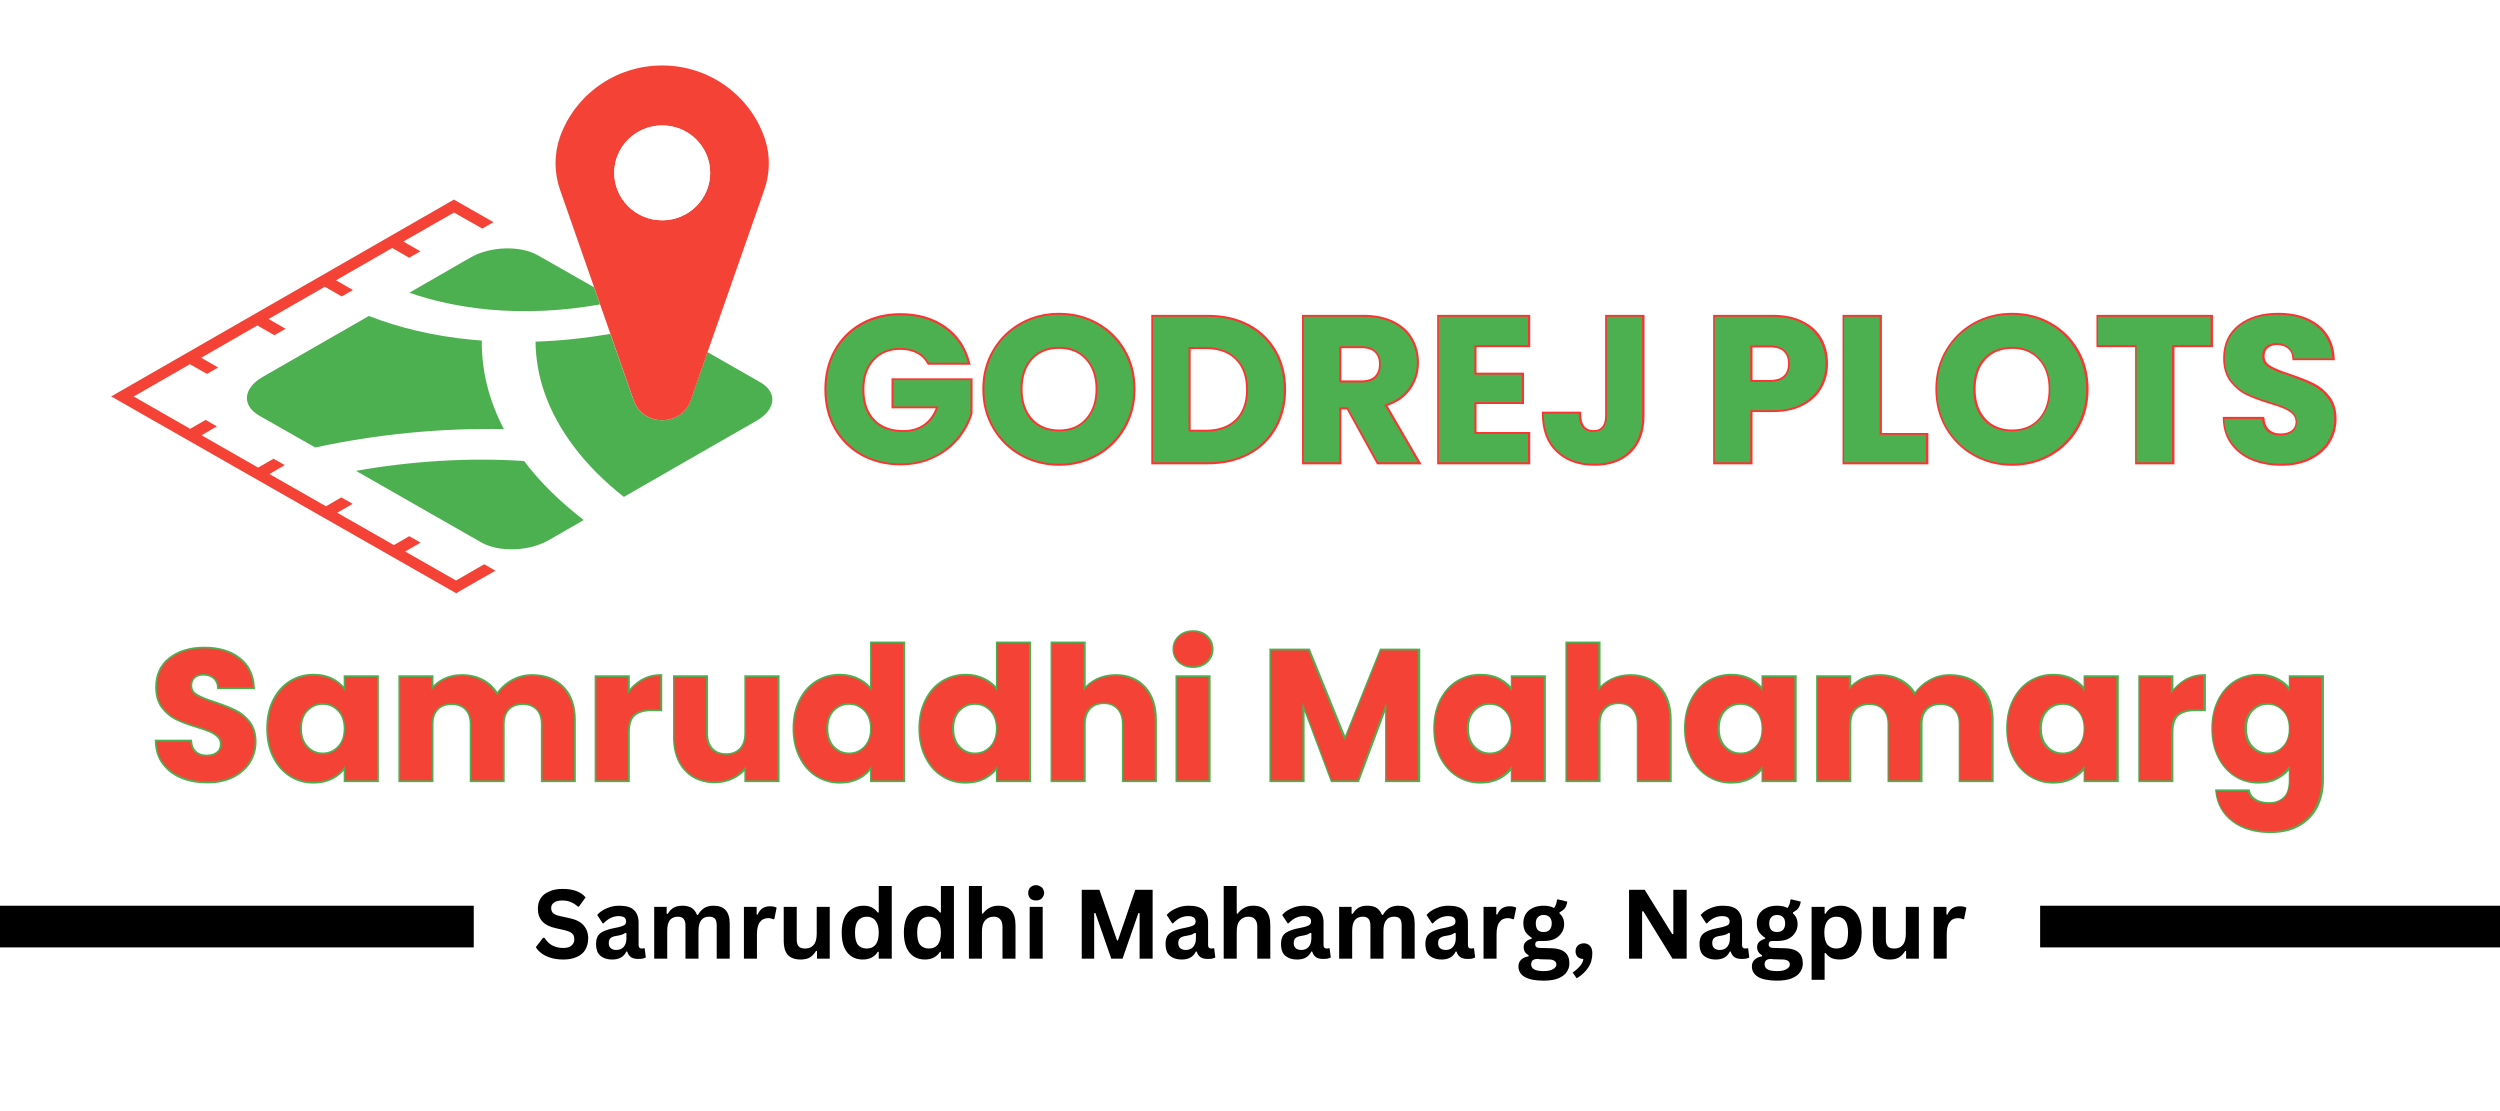 <svg xmlns="http://www.w3.org/2000/svg" xmlns:xlink="http://www.w3.org/1999/xlink" width="180" zoomAndPan="magnify" viewBox="0 0 135 60" height="80" preserveAspectRatio="xMidYMid meet" version="1.0"><defs><g/><clipPath id="9e4b395c53"><path d="M 6 3.535 L 42 3.535 L 42 32.035 L 6 32.035 Z M 6 3.535 " clip-rule="nonzero"/></clipPath></defs><rect x="-13.5" width="162" fill="#ffffff" y="-6" height="72" fill-opacity="1"/><rect x="-13.5" width="162" fill="#ffffff" y="-6" height="72" fill-opacity="1"/><path stroke-linecap="butt" transform="matrix(0.75, -0, 0, 0.75, -47.046, 48.908)" fill="none" stroke-linejoin="miter" d="M -0.001 1.502 L 96.838 1.501 " stroke="#000000" stroke-width="3" stroke-opacity="1" stroke-miterlimit="4"/><path stroke-linecap="butt" transform="matrix(0.75, -0, 0, 0.75, 110.168, 48.908)" fill="none" stroke-linejoin="miter" d="M -0.001 1.502 L 84.9 1.5 " stroke="#000000" stroke-width="3" stroke-opacity="1" stroke-miterlimit="4"/><path fill="#4caf50" d="M 26.352 16.711 C 24.82 16.562 23.379 16.254 22.105 15.805 L 25.406 13.906 C 26.465 13.297 28.098 13.242 29.055 13.793 L 32.078 15.512 L 32.402 16.438 C 30.41 16.797 28.316 16.898 26.352 16.711 Z M 41.039 20.633 L 38.203 19.012 L 37.297 21.602 C 36.789 23.055 34.715 23.055 34.207 21.602 L 32.953 18.027 C 31.629 18.262 30.273 18.402 28.918 18.449 C 28.93 19.379 29.086 20.289 29.395 21.184 C 30.109 23.242 31.586 25.18 33.688 26.832 L 38.145 24.273 L 40.852 22.723 C 41.918 22.105 41.996 21.172 41.039 20.633 Z M 27.211 23.172 C 26.414 21.652 26 20.039 26.016 18.391 C 25.832 18.379 25.652 18.363 25.473 18.344 C 23.438 18.152 21.559 17.703 19.918 17.062 L 14.188 20.352 C 13.125 20.961 13.043 21.895 14 22.445 L 17.023 24.164 C 20.316 23.453 23.785 23.105 27.211 23.172 Z M 28.301 24.895 C 25.336 24.699 22.215 24.895 19.223 25.426 L 25.98 29.285 C 26.938 29.832 28.57 29.781 29.633 29.168 L 31.523 28.082 C 30.238 27.094 29.152 26.027 28.301 24.895 Z M 28.301 24.895 " fill-opacity="1" fill-rule="nonzero"/><g clip-path="url(#9e4b395c53)"><path fill="#f44336" d="M 26.145 30.469 L 26.754 30.816 L 24.93 31.859 L 24.633 32.035 L 6.004 21.406 L 6.609 21.059 L 24.512 10.777 L 24.816 10.953 L 26.648 11.996 L 26.043 12.344 L 24.516 11.477 L 21.781 13.043 L 22.699 13.57 L 22.094 13.918 L 21.176 13.391 L 18.145 15.137 L 19.059 15.66 L 18.453 16.008 L 17.539 15.484 L 14.504 17.227 L 15.422 17.754 L 14.816 18.102 L 13.898 17.574 L 10.863 19.32 L 11.781 19.844 L 11.176 20.191 L 10.254 19.668 L 7.219 21.41 L 10.27 23.156 L 11.102 22.676 L 11.711 23.023 L 10.883 23.504 L 13.938 25.25 L 14.77 24.77 L 15.379 25.117 L 14.551 25.598 L 17.602 27.34 L 18.43 26.859 L 19.043 27.207 L 18.211 27.688 L 21.27 29.434 L 22.098 28.953 L 22.711 29.301 L 21.879 29.781 L 24.625 31.348 Z M 41.27 10.258 L 38.207 19.012 L 37.305 21.602 C 36.797 23.055 34.719 23.055 34.211 21.602 L 32.961 18.027 L 32.406 16.438 L 32.082 15.512 L 30.242 10.25 C 29.922 9.328 29.914 8.32 30.238 7.395 C 31.035 5.148 33.203 3.535 35.758 3.535 C 38.352 3.535 40.551 5.207 41.312 7.52 C 41.605 8.41 41.578 9.375 41.27 10.258 Z M 38.348 9.332 C 38.348 7.922 37.188 6.773 35.758 6.773 C 34.328 6.773 33.168 7.922 33.168 9.332 C 33.168 10.746 34.328 11.895 35.758 11.895 C 37.188 11.895 38.348 10.746 38.348 9.332 Z M 38.348 9.332 " fill-opacity="1" fill-rule="nonzero"/></g><path fill="#ffffff" d="M 35.758 11.895 C 37.188 11.895 38.348 10.746 38.348 9.332 C 38.348 7.922 37.188 6.773 35.758 6.773 C 34.328 6.773 33.168 7.922 33.168 9.332 C 33.168 10.746 34.328 11.895 35.758 11.895 Z M 35.758 11.895 " fill-opacity="1" fill-rule="nonzero"/><g fill="#000000" fill-opacity="1"><g transform="translate(28.779, 51.767)"><g><path d="M 1.641 0.047 C 1.391 0.047 1.16 0.016 0.953 -0.047 C 0.754 -0.109 0.586 -0.191 0.453 -0.297 C 0.316 -0.398 0.219 -0.508 0.156 -0.625 L 0.547 -1.125 L 0.625 -1.125 C 0.727 -0.957 0.863 -0.82 1.031 -0.719 C 1.207 -0.625 1.41 -0.578 1.641 -0.578 C 1.836 -0.578 1.984 -0.617 2.078 -0.703 C 2.18 -0.785 2.234 -0.898 2.234 -1.047 C 2.234 -1.141 2.219 -1.211 2.188 -1.266 C 2.156 -1.328 2.102 -1.379 2.031 -1.422 C 1.957 -1.461 1.859 -1.5 1.734 -1.531 L 1.25 -1.641 C 0.914 -1.711 0.664 -1.836 0.5 -2.016 C 0.344 -2.191 0.266 -2.422 0.266 -2.703 C 0.266 -2.922 0.316 -3.109 0.422 -3.266 C 0.523 -3.422 0.676 -3.539 0.875 -3.625 C 1.07 -3.719 1.312 -3.766 1.594 -3.766 C 1.883 -3.766 2.129 -3.727 2.328 -3.656 C 2.535 -3.582 2.707 -3.469 2.844 -3.312 L 2.484 -2.812 L 2.422 -2.812 C 2.316 -2.914 2.195 -2.992 2.062 -3.047 C 1.926 -3.109 1.77 -3.141 1.594 -3.141 C 1.395 -3.141 1.242 -3.102 1.141 -3.031 C 1.035 -2.957 0.984 -2.859 0.984 -2.734 C 0.984 -2.617 1.02 -2.523 1.094 -2.453 C 1.164 -2.391 1.289 -2.336 1.469 -2.297 L 1.969 -2.188 C 2.32 -2.113 2.578 -1.984 2.734 -1.797 C 2.898 -1.617 2.984 -1.383 2.984 -1.094 C 2.984 -0.863 2.93 -0.66 2.828 -0.484 C 2.734 -0.316 2.582 -0.188 2.375 -0.094 C 2.176 0 1.93 0.047 1.641 0.047 Z M 1.641 0.047 "/></g></g><g transform="translate(31.968, 51.767)"><g><path d="M 1.094 0.047 C 0.914 0.047 0.758 0.016 0.625 -0.047 C 0.488 -0.109 0.383 -0.203 0.312 -0.328 C 0.25 -0.461 0.219 -0.617 0.219 -0.797 C 0.219 -0.961 0.25 -1.102 0.312 -1.219 C 0.383 -1.332 0.492 -1.422 0.641 -1.484 C 0.797 -1.555 0.992 -1.613 1.234 -1.656 C 1.398 -1.688 1.523 -1.719 1.609 -1.75 C 1.703 -1.781 1.766 -1.816 1.797 -1.859 C 1.828 -1.898 1.844 -1.953 1.844 -2.016 C 1.844 -2.098 1.812 -2.164 1.75 -2.219 C 1.688 -2.27 1.582 -2.297 1.438 -2.297 C 1.281 -2.297 1.129 -2.258 0.984 -2.188 C 0.848 -2.113 0.727 -2.02 0.625 -1.906 L 0.578 -1.906 L 0.281 -2.359 C 0.414 -2.516 0.586 -2.633 0.797 -2.719 C 1.004 -2.812 1.227 -2.859 1.469 -2.859 C 1.844 -2.859 2.109 -2.781 2.266 -2.625 C 2.43 -2.469 2.516 -2.242 2.516 -1.953 L 2.516 -0.734 C 2.516 -0.609 2.57 -0.547 2.688 -0.547 C 2.727 -0.547 2.77 -0.551 2.812 -0.562 L 2.844 -0.562 L 2.906 -0.062 C 2.863 -0.039 2.805 -0.02 2.734 0 C 2.66 0.008 2.582 0.016 2.5 0.016 C 2.332 0.016 2.203 -0.016 2.109 -0.078 C 2.016 -0.141 1.945 -0.238 1.906 -0.375 L 1.859 -0.391 C 1.723 -0.098 1.469 0.047 1.094 0.047 Z M 1.312 -0.469 C 1.477 -0.469 1.609 -0.52 1.703 -0.625 C 1.805 -0.738 1.859 -0.895 1.859 -1.094 L 1.859 -1.375 L 1.797 -1.391 C 1.754 -1.359 1.695 -1.328 1.625 -1.297 C 1.562 -1.273 1.469 -1.254 1.344 -1.234 C 1.188 -1.211 1.07 -1.172 1 -1.109 C 0.938 -1.047 0.906 -0.957 0.906 -0.844 C 0.906 -0.719 0.941 -0.625 1.016 -0.562 C 1.086 -0.5 1.188 -0.469 1.312 -0.469 Z M 1.312 -0.469 "/></g></g><g transform="translate(34.921, 51.767)"><g><path d="M 0.406 0 L 0.406 -2.797 L 1.078 -2.797 L 1.078 -2.422 L 1.141 -2.422 C 1.223 -2.566 1.328 -2.676 1.453 -2.75 C 1.578 -2.82 1.734 -2.859 1.922 -2.859 C 2.141 -2.859 2.312 -2.816 2.438 -2.734 C 2.562 -2.648 2.656 -2.523 2.719 -2.359 L 2.766 -2.359 C 2.859 -2.523 2.973 -2.648 3.109 -2.734 C 3.242 -2.816 3.41 -2.859 3.609 -2.859 C 4.191 -2.859 4.484 -2.535 4.484 -1.891 L 4.484 0 L 3.781 0 L 3.781 -1.797 C 3.781 -1.961 3.75 -2.082 3.688 -2.156 C 3.625 -2.227 3.52 -2.266 3.375 -2.266 C 2.988 -2.266 2.797 -2.004 2.797 -1.484 L 2.797 0 L 2.094 0 L 2.094 -1.797 C 2.094 -1.961 2.055 -2.082 1.984 -2.156 C 1.922 -2.227 1.82 -2.266 1.688 -2.266 C 1.5 -2.266 1.352 -2.203 1.25 -2.078 C 1.156 -1.953 1.109 -1.758 1.109 -1.5 L 1.109 0 Z M 0.406 0 "/></g></g><g transform="translate(39.766, 51.767)"><g><path d="M 0.406 0 L 0.406 -2.797 L 1.094 -2.797 L 1.094 -2.391 L 1.141 -2.375 C 1.211 -2.531 1.301 -2.645 1.406 -2.719 C 1.52 -2.789 1.656 -2.828 1.812 -2.828 C 1.969 -2.828 2.086 -2.801 2.172 -2.75 L 2.047 -2.141 L 2 -2.125 C 1.957 -2.145 1.91 -2.16 1.859 -2.172 C 1.816 -2.18 1.77 -2.188 1.719 -2.188 C 1.52 -2.188 1.367 -2.113 1.266 -1.969 C 1.16 -1.832 1.109 -1.613 1.109 -1.312 L 1.109 0 Z M 0.406 0 "/></g></g><g transform="translate(41.962, 51.767)"><g><path d="M 1.281 0.047 C 0.969 0.047 0.734 -0.035 0.578 -0.203 C 0.43 -0.379 0.359 -0.625 0.359 -0.938 L 0.359 -2.797 L 1.062 -2.797 L 1.062 -1.031 C 1.062 -0.863 1.098 -0.738 1.172 -0.656 C 1.242 -0.582 1.359 -0.547 1.516 -0.547 C 1.711 -0.547 1.863 -0.609 1.969 -0.734 C 2.082 -0.859 2.141 -1.062 2.141 -1.344 L 2.141 -2.797 L 2.844 -2.797 L 2.844 0 L 2.156 0 L 2.156 -0.406 L 2.109 -0.422 C 2.016 -0.266 1.898 -0.145 1.766 -0.062 C 1.641 0.008 1.477 0.047 1.281 0.047 Z M 1.281 0.047 "/></g></g><g transform="translate(45.202, 51.767)"><g><path d="M 1.391 0.047 C 1.16 0.047 0.961 -0.004 0.797 -0.109 C 0.629 -0.211 0.492 -0.375 0.391 -0.594 C 0.297 -0.812 0.25 -1.082 0.25 -1.406 C 0.25 -1.719 0.297 -1.984 0.391 -2.203 C 0.492 -2.422 0.633 -2.582 0.812 -2.688 C 0.988 -2.801 1.191 -2.859 1.422 -2.859 C 1.598 -2.859 1.75 -2.828 1.875 -2.766 C 2 -2.703 2.109 -2.609 2.203 -2.484 L 2.25 -2.5 L 2.25 -3.922 L 2.953 -3.922 L 2.953 0 L 2.25 0 L 2.25 -0.359 L 2.203 -0.375 C 2.117 -0.238 2.008 -0.133 1.875 -0.062 C 1.738 0.008 1.578 0.047 1.391 0.047 Z M 1.609 -0.547 C 1.805 -0.547 1.961 -0.613 2.078 -0.75 C 2.191 -0.895 2.25 -1.113 2.25 -1.406 C 2.25 -1.688 2.191 -1.898 2.078 -2.047 C 1.961 -2.191 1.805 -2.266 1.609 -2.266 C 1.398 -2.266 1.238 -2.191 1.125 -2.047 C 1.02 -1.91 0.969 -1.695 0.969 -1.406 C 0.969 -1.102 1.02 -0.883 1.125 -0.75 C 1.238 -0.613 1.398 -0.547 1.609 -0.547 Z M 1.609 -0.547 "/></g></g><g transform="translate(48.559, 51.767)"><g><path d="M 1.391 0.047 C 1.16 0.047 0.961 -0.004 0.797 -0.109 C 0.629 -0.211 0.492 -0.375 0.391 -0.594 C 0.297 -0.812 0.25 -1.082 0.25 -1.406 C 0.25 -1.719 0.297 -1.984 0.391 -2.203 C 0.492 -2.422 0.633 -2.582 0.812 -2.688 C 0.988 -2.801 1.191 -2.859 1.422 -2.859 C 1.598 -2.859 1.75 -2.828 1.875 -2.766 C 2 -2.703 2.109 -2.609 2.203 -2.484 L 2.25 -2.5 L 2.25 -3.922 L 2.953 -3.922 L 2.953 0 L 2.25 0 L 2.25 -0.359 L 2.203 -0.375 C 2.117 -0.238 2.008 -0.133 1.875 -0.062 C 1.738 0.008 1.578 0.047 1.391 0.047 Z M 1.609 -0.547 C 1.805 -0.547 1.961 -0.613 2.078 -0.75 C 2.191 -0.895 2.25 -1.113 2.25 -1.406 C 2.25 -1.688 2.191 -1.898 2.078 -2.047 C 1.961 -2.191 1.805 -2.266 1.609 -2.266 C 1.398 -2.266 1.238 -2.191 1.125 -2.047 C 1.02 -1.91 0.969 -1.695 0.969 -1.406 C 0.969 -1.102 1.02 -0.883 1.125 -0.75 C 1.238 -0.613 1.398 -0.547 1.609 -0.547 Z M 1.609 -0.547 "/></g></g><g transform="translate(51.915, 51.767)"><g><path d="M 0.406 0 L 0.406 -3.922 L 1.109 -3.922 L 1.109 -2.438 L 1.156 -2.422 C 1.25 -2.555 1.363 -2.66 1.5 -2.734 C 1.633 -2.816 1.801 -2.859 2 -2.859 C 2.613 -2.859 2.922 -2.504 2.922 -1.797 L 2.922 0 L 2.219 0 L 2.219 -1.719 C 2.219 -1.906 2.176 -2.039 2.094 -2.125 C 2.02 -2.219 1.906 -2.266 1.75 -2.266 C 1.551 -2.266 1.395 -2.195 1.281 -2.062 C 1.164 -1.938 1.109 -1.734 1.109 -1.453 L 1.109 0 Z M 0.406 0 "/></g></g><g transform="translate(55.196, 51.767)"><g><path d="M 0.75 -3.141 C 0.625 -3.141 0.52 -3.176 0.438 -3.25 C 0.363 -3.332 0.328 -3.43 0.328 -3.547 C 0.328 -3.672 0.363 -3.77 0.438 -3.844 C 0.52 -3.926 0.625 -3.969 0.75 -3.969 C 0.832 -3.969 0.906 -3.945 0.969 -3.906 C 1.039 -3.875 1.094 -3.828 1.125 -3.766 C 1.164 -3.703 1.188 -3.629 1.188 -3.547 C 1.188 -3.473 1.164 -3.406 1.125 -3.344 C 1.094 -3.281 1.039 -3.227 0.969 -3.188 C 0.906 -3.156 0.832 -3.141 0.75 -3.141 Z M 0.406 0 L 0.406 -2.797 L 1.109 -2.797 L 1.109 0 Z M 0.406 0 "/></g></g><g transform="translate(56.704, 51.767)"><g/></g><g transform="translate(57.93, 51.767)"><g><path d="M 1.156 0 L 0.484 0 L 0.484 -3.719 L 1.438 -3.719 L 2.391 -0.984 L 2.438 -0.984 L 3.375 -3.719 L 4.312 -3.719 L 4.312 0 L 3.609 0 L 3.609 -2.453 L 3.547 -2.469 L 2.688 0 L 2.078 0 L 1.219 -2.469 L 1.156 -2.453 Z M 1.156 0 "/></g></g><g transform="translate(62.721, 51.767)"><g><path d="M 1.094 0.047 C 0.914 0.047 0.758 0.016 0.625 -0.047 C 0.488 -0.109 0.383 -0.203 0.312 -0.328 C 0.25 -0.461 0.219 -0.617 0.219 -0.797 C 0.219 -0.961 0.25 -1.102 0.312 -1.219 C 0.383 -1.332 0.492 -1.422 0.641 -1.484 C 0.797 -1.555 0.992 -1.613 1.234 -1.656 C 1.398 -1.688 1.523 -1.719 1.609 -1.75 C 1.703 -1.781 1.766 -1.816 1.797 -1.859 C 1.828 -1.898 1.844 -1.953 1.844 -2.016 C 1.844 -2.098 1.812 -2.164 1.75 -2.219 C 1.688 -2.27 1.582 -2.297 1.438 -2.297 C 1.281 -2.297 1.129 -2.258 0.984 -2.188 C 0.848 -2.113 0.727 -2.02 0.625 -1.906 L 0.578 -1.906 L 0.281 -2.359 C 0.414 -2.516 0.586 -2.633 0.797 -2.719 C 1.004 -2.812 1.227 -2.859 1.469 -2.859 C 1.844 -2.859 2.109 -2.781 2.266 -2.625 C 2.43 -2.469 2.516 -2.242 2.516 -1.953 L 2.516 -0.734 C 2.516 -0.609 2.57 -0.547 2.688 -0.547 C 2.727 -0.547 2.77 -0.551 2.812 -0.562 L 2.844 -0.562 L 2.906 -0.062 C 2.863 -0.039 2.805 -0.02 2.734 0 C 2.66 0.008 2.582 0.016 2.5 0.016 C 2.332 0.016 2.203 -0.016 2.109 -0.078 C 2.016 -0.141 1.945 -0.238 1.906 -0.375 L 1.859 -0.391 C 1.723 -0.098 1.469 0.047 1.094 0.047 Z M 1.312 -0.469 C 1.477 -0.469 1.609 -0.52 1.703 -0.625 C 1.805 -0.738 1.859 -0.895 1.859 -1.094 L 1.859 -1.375 L 1.797 -1.391 C 1.754 -1.359 1.695 -1.328 1.625 -1.297 C 1.562 -1.273 1.469 -1.254 1.344 -1.234 C 1.188 -1.211 1.07 -1.172 1 -1.109 C 0.938 -1.047 0.906 -0.957 0.906 -0.844 C 0.906 -0.719 0.941 -0.625 1.016 -0.562 C 1.086 -0.5 1.188 -0.469 1.312 -0.469 Z M 1.312 -0.469 "/></g></g><g transform="translate(65.674, 51.767)"><g><path d="M 0.406 0 L 0.406 -3.922 L 1.109 -3.922 L 1.109 -2.438 L 1.156 -2.422 C 1.25 -2.555 1.363 -2.66 1.5 -2.734 C 1.633 -2.816 1.801 -2.859 2 -2.859 C 2.613 -2.859 2.922 -2.504 2.922 -1.797 L 2.922 0 L 2.219 0 L 2.219 -1.719 C 2.219 -1.906 2.176 -2.039 2.094 -2.125 C 2.02 -2.219 1.906 -2.266 1.75 -2.266 C 1.551 -2.266 1.395 -2.195 1.281 -2.062 C 1.164 -1.938 1.109 -1.734 1.109 -1.453 L 1.109 0 Z M 0.406 0 "/></g></g><g transform="translate(68.955, 51.767)"><g><path d="M 1.094 0.047 C 0.914 0.047 0.758 0.016 0.625 -0.047 C 0.488 -0.109 0.383 -0.203 0.312 -0.328 C 0.25 -0.461 0.219 -0.617 0.219 -0.797 C 0.219 -0.961 0.25 -1.102 0.312 -1.219 C 0.383 -1.332 0.492 -1.422 0.641 -1.484 C 0.797 -1.555 0.992 -1.613 1.234 -1.656 C 1.398 -1.688 1.523 -1.719 1.609 -1.75 C 1.703 -1.781 1.766 -1.816 1.797 -1.859 C 1.828 -1.898 1.844 -1.953 1.844 -2.016 C 1.844 -2.098 1.812 -2.164 1.75 -2.219 C 1.688 -2.27 1.582 -2.297 1.438 -2.297 C 1.281 -2.297 1.129 -2.258 0.984 -2.188 C 0.848 -2.113 0.727 -2.02 0.625 -1.906 L 0.578 -1.906 L 0.281 -2.359 C 0.414 -2.516 0.586 -2.633 0.797 -2.719 C 1.004 -2.812 1.227 -2.859 1.469 -2.859 C 1.844 -2.859 2.109 -2.781 2.266 -2.625 C 2.43 -2.469 2.516 -2.242 2.516 -1.953 L 2.516 -0.734 C 2.516 -0.609 2.57 -0.547 2.688 -0.547 C 2.727 -0.547 2.77 -0.551 2.812 -0.562 L 2.844 -0.562 L 2.906 -0.062 C 2.863 -0.039 2.805 -0.02 2.734 0 C 2.66 0.008 2.582 0.016 2.5 0.016 C 2.332 0.016 2.203 -0.016 2.109 -0.078 C 2.016 -0.141 1.945 -0.238 1.906 -0.375 L 1.859 -0.391 C 1.723 -0.098 1.469 0.047 1.094 0.047 Z M 1.312 -0.469 C 1.477 -0.469 1.609 -0.52 1.703 -0.625 C 1.805 -0.738 1.859 -0.895 1.859 -1.094 L 1.859 -1.375 L 1.797 -1.391 C 1.754 -1.359 1.695 -1.328 1.625 -1.297 C 1.562 -1.273 1.469 -1.254 1.344 -1.234 C 1.188 -1.211 1.07 -1.172 1 -1.109 C 0.938 -1.047 0.906 -0.957 0.906 -0.844 C 0.906 -0.719 0.941 -0.625 1.016 -0.562 C 1.086 -0.5 1.188 -0.469 1.312 -0.469 Z M 1.312 -0.469 "/></g></g><g transform="translate(71.908, 51.767)"><g><path d="M 0.406 0 L 0.406 -2.797 L 1.078 -2.797 L 1.078 -2.422 L 1.141 -2.422 C 1.223 -2.566 1.328 -2.676 1.453 -2.75 C 1.578 -2.82 1.734 -2.859 1.922 -2.859 C 2.141 -2.859 2.312 -2.816 2.438 -2.734 C 2.562 -2.648 2.656 -2.523 2.719 -2.359 L 2.766 -2.359 C 2.859 -2.523 2.973 -2.648 3.109 -2.734 C 3.242 -2.816 3.41 -2.859 3.609 -2.859 C 4.191 -2.859 4.484 -2.535 4.484 -1.891 L 4.484 0 L 3.781 0 L 3.781 -1.797 C 3.781 -1.961 3.75 -2.082 3.688 -2.156 C 3.625 -2.227 3.52 -2.266 3.375 -2.266 C 2.988 -2.266 2.797 -2.004 2.797 -1.484 L 2.797 0 L 2.094 0 L 2.094 -1.797 C 2.094 -1.961 2.055 -2.082 1.984 -2.156 C 1.922 -2.227 1.82 -2.266 1.688 -2.266 C 1.5 -2.266 1.352 -2.203 1.25 -2.078 C 1.156 -1.953 1.109 -1.758 1.109 -1.5 L 1.109 0 Z M 0.406 0 "/></g></g><g transform="translate(76.752, 51.767)"><g><path d="M 1.094 0.047 C 0.914 0.047 0.758 0.016 0.625 -0.047 C 0.488 -0.109 0.383 -0.203 0.312 -0.328 C 0.25 -0.461 0.219 -0.617 0.219 -0.797 C 0.219 -0.961 0.25 -1.102 0.312 -1.219 C 0.383 -1.332 0.492 -1.422 0.641 -1.484 C 0.797 -1.555 0.992 -1.613 1.234 -1.656 C 1.398 -1.688 1.523 -1.719 1.609 -1.75 C 1.703 -1.781 1.766 -1.816 1.797 -1.859 C 1.828 -1.898 1.844 -1.953 1.844 -2.016 C 1.844 -2.098 1.812 -2.164 1.75 -2.219 C 1.688 -2.27 1.582 -2.297 1.438 -2.297 C 1.281 -2.297 1.129 -2.258 0.984 -2.188 C 0.848 -2.113 0.727 -2.02 0.625 -1.906 L 0.578 -1.906 L 0.281 -2.359 C 0.414 -2.516 0.586 -2.633 0.797 -2.719 C 1.004 -2.812 1.227 -2.859 1.469 -2.859 C 1.844 -2.859 2.109 -2.781 2.266 -2.625 C 2.43 -2.469 2.516 -2.242 2.516 -1.953 L 2.516 -0.734 C 2.516 -0.609 2.57 -0.547 2.688 -0.547 C 2.727 -0.547 2.77 -0.551 2.812 -0.562 L 2.844 -0.562 L 2.906 -0.062 C 2.863 -0.039 2.805 -0.02 2.734 0 C 2.66 0.008 2.582 0.016 2.5 0.016 C 2.332 0.016 2.203 -0.016 2.109 -0.078 C 2.016 -0.141 1.945 -0.238 1.906 -0.375 L 1.859 -0.391 C 1.723 -0.098 1.469 0.047 1.094 0.047 Z M 1.312 -0.469 C 1.477 -0.469 1.609 -0.52 1.703 -0.625 C 1.805 -0.738 1.859 -0.895 1.859 -1.094 L 1.859 -1.375 L 1.797 -1.391 C 1.754 -1.359 1.695 -1.328 1.625 -1.297 C 1.562 -1.273 1.469 -1.254 1.344 -1.234 C 1.188 -1.211 1.07 -1.172 1 -1.109 C 0.938 -1.047 0.906 -0.957 0.906 -0.844 C 0.906 -0.719 0.941 -0.625 1.016 -0.562 C 1.086 -0.5 1.188 -0.469 1.312 -0.469 Z M 1.312 -0.469 "/></g></g><g transform="translate(79.705, 51.767)"><g><path d="M 0.406 0 L 0.406 -2.797 L 1.094 -2.797 L 1.094 -2.391 L 1.141 -2.375 C 1.211 -2.531 1.301 -2.645 1.406 -2.719 C 1.52 -2.789 1.656 -2.828 1.812 -2.828 C 1.969 -2.828 2.086 -2.801 2.172 -2.75 L 2.047 -2.141 L 2 -2.125 C 1.957 -2.145 1.91 -2.16 1.859 -2.172 C 1.816 -2.18 1.77 -2.188 1.719 -2.188 C 1.52 -2.188 1.367 -2.113 1.266 -1.969 C 1.16 -1.832 1.109 -1.613 1.109 -1.312 L 1.109 0 Z M 0.406 0 "/></g></g><g transform="translate(81.902, 51.767)"><g><path d="M 1.453 1.188 C 0.992 1.188 0.648 1.117 0.422 0.984 C 0.203 0.848 0.094 0.66 0.094 0.422 C 0.094 0.273 0.141 0.156 0.234 0.062 C 0.328 -0.031 0.461 -0.094 0.641 -0.125 L 0.641 -0.188 C 0.547 -0.238 0.477 -0.301 0.438 -0.375 C 0.395 -0.445 0.375 -0.531 0.375 -0.625 C 0.375 -0.844 0.52 -0.992 0.812 -1.078 L 0.812 -1.125 C 0.664 -1.219 0.551 -1.328 0.469 -1.453 C 0.395 -1.578 0.359 -1.734 0.359 -1.922 C 0.359 -2.098 0.398 -2.258 0.484 -2.406 C 0.578 -2.551 0.703 -2.66 0.859 -2.734 C 1.023 -2.816 1.223 -2.859 1.453 -2.859 C 1.691 -2.859 1.879 -2.816 2.016 -2.734 C 2.109 -2.859 2.16 -3.004 2.172 -3.172 L 2.219 -3.203 L 2.734 -3.078 C 2.711 -2.941 2.672 -2.828 2.609 -2.734 C 2.547 -2.648 2.445 -2.57 2.312 -2.5 L 2.312 -2.438 C 2.477 -2.301 2.562 -2.109 2.562 -1.859 C 2.562 -1.68 2.516 -1.523 2.422 -1.391 C 2.336 -1.254 2.211 -1.145 2.047 -1.062 C 1.879 -0.988 1.68 -0.953 1.453 -0.953 L 1.359 -0.953 C 1.285 -0.953 1.238 -0.953 1.219 -0.953 C 1.145 -0.953 1.086 -0.938 1.047 -0.906 C 1.016 -0.875 1 -0.828 1 -0.766 C 1 -0.711 1.02 -0.664 1.062 -0.625 C 1.113 -0.594 1.188 -0.578 1.281 -0.578 L 1.906 -0.562 C 2.531 -0.539 2.844 -0.27 2.844 0.25 C 2.844 0.426 2.797 0.582 2.703 0.719 C 2.609 0.863 2.457 0.977 2.25 1.062 C 2.051 1.145 1.785 1.188 1.453 1.188 Z M 1.453 -1.438 C 1.598 -1.438 1.707 -1.477 1.781 -1.562 C 1.852 -1.645 1.891 -1.758 1.891 -1.906 C 1.891 -2.051 1.852 -2.16 1.781 -2.234 C 1.707 -2.316 1.598 -2.359 1.453 -2.359 C 1.316 -2.359 1.211 -2.316 1.141 -2.234 C 1.066 -2.16 1.031 -2.051 1.031 -1.906 C 1.031 -1.75 1.066 -1.629 1.141 -1.547 C 1.211 -1.473 1.316 -1.438 1.453 -1.438 Z M 1.453 0.672 C 1.691 0.672 1.863 0.633 1.969 0.562 C 2.082 0.5 2.141 0.414 2.141 0.312 C 2.141 0.227 2.109 0.164 2.047 0.125 C 1.992 0.082 1.91 0.055 1.797 0.047 L 1.234 0.031 C 1.211 0.031 1.191 0.023 1.172 0.016 C 1.16 0.016 1.148 0.016 1.141 0.016 C 1.016 0.016 0.922 0.039 0.859 0.094 C 0.805 0.145 0.781 0.219 0.781 0.312 C 0.781 0.426 0.832 0.516 0.938 0.578 C 1.051 0.641 1.223 0.672 1.453 0.672 Z M 1.453 0.672 "/></g></g><g transform="translate(84.814, 51.767)"><g><path d="M 0.109 0.75 C 0.254 0.656 0.383 0.539 0.5 0.406 C 0.613 0.281 0.676 0.148 0.688 0.016 C 0.562 0.016 0.457 -0.02 0.375 -0.094 C 0.301 -0.176 0.266 -0.281 0.266 -0.406 C 0.266 -0.477 0.281 -0.547 0.312 -0.609 C 0.352 -0.68 0.406 -0.734 0.469 -0.766 C 0.539 -0.805 0.625 -0.828 0.719 -0.828 C 0.852 -0.828 0.961 -0.781 1.047 -0.688 C 1.129 -0.594 1.172 -0.461 1.172 -0.297 C 1.172 0.016 1.094 0.281 0.938 0.5 C 0.789 0.719 0.586 0.906 0.328 1.062 Z M 0.109 0.75 "/></g></g><g transform="translate(86.259, 51.767)"><g/></g><g transform="translate(87.485, 51.767)"><g><path d="M 1.188 0 L 0.484 0 L 0.484 -3.719 L 1.328 -3.719 L 2.812 -1.328 L 2.875 -1.328 L 2.875 -3.719 L 3.594 -3.719 L 3.594 0 L 2.828 0 L 1.25 -2.562 L 1.188 -2.547 Z M 1.188 0 "/></g></g><g transform="translate(91.555, 51.767)"><g><path d="M 1.094 0.047 C 0.914 0.047 0.758 0.016 0.625 -0.047 C 0.488 -0.109 0.383 -0.203 0.312 -0.328 C 0.25 -0.461 0.219 -0.617 0.219 -0.797 C 0.219 -0.961 0.25 -1.102 0.312 -1.219 C 0.383 -1.332 0.492 -1.422 0.641 -1.484 C 0.797 -1.555 0.992 -1.613 1.234 -1.656 C 1.398 -1.688 1.523 -1.719 1.609 -1.75 C 1.703 -1.781 1.766 -1.816 1.797 -1.859 C 1.828 -1.898 1.844 -1.953 1.844 -2.016 C 1.844 -2.098 1.812 -2.164 1.75 -2.219 C 1.688 -2.27 1.582 -2.297 1.438 -2.297 C 1.281 -2.297 1.129 -2.258 0.984 -2.188 C 0.848 -2.113 0.727 -2.02 0.625 -1.906 L 0.578 -1.906 L 0.281 -2.359 C 0.414 -2.516 0.586 -2.633 0.797 -2.719 C 1.004 -2.812 1.227 -2.859 1.469 -2.859 C 1.844 -2.859 2.109 -2.781 2.266 -2.625 C 2.43 -2.469 2.516 -2.242 2.516 -1.953 L 2.516 -0.734 C 2.516 -0.609 2.57 -0.547 2.688 -0.547 C 2.727 -0.547 2.77 -0.551 2.812 -0.562 L 2.844 -0.562 L 2.906 -0.062 C 2.863 -0.039 2.805 -0.02 2.734 0 C 2.66 0.008 2.582 0.016 2.5 0.016 C 2.332 0.016 2.203 -0.016 2.109 -0.078 C 2.016 -0.141 1.945 -0.238 1.906 -0.375 L 1.859 -0.391 C 1.723 -0.098 1.469 0.047 1.094 0.047 Z M 1.312 -0.469 C 1.477 -0.469 1.609 -0.52 1.703 -0.625 C 1.805 -0.738 1.859 -0.895 1.859 -1.094 L 1.859 -1.375 L 1.797 -1.391 C 1.754 -1.359 1.695 -1.328 1.625 -1.297 C 1.562 -1.273 1.469 -1.254 1.344 -1.234 C 1.188 -1.211 1.07 -1.172 1 -1.109 C 0.938 -1.047 0.906 -0.957 0.906 -0.844 C 0.906 -0.719 0.941 -0.625 1.016 -0.562 C 1.086 -0.5 1.188 -0.469 1.312 -0.469 Z M 1.312 -0.469 "/></g></g><g transform="translate(94.508, 51.767)"><g><path d="M 1.453 1.188 C 0.992 1.188 0.648 1.117 0.422 0.984 C 0.203 0.848 0.094 0.66 0.094 0.422 C 0.094 0.273 0.141 0.156 0.234 0.062 C 0.328 -0.031 0.461 -0.094 0.641 -0.125 L 0.641 -0.188 C 0.547 -0.238 0.477 -0.301 0.438 -0.375 C 0.395 -0.445 0.375 -0.531 0.375 -0.625 C 0.375 -0.844 0.52 -0.992 0.812 -1.078 L 0.812 -1.125 C 0.664 -1.219 0.551 -1.328 0.469 -1.453 C 0.395 -1.578 0.359 -1.734 0.359 -1.922 C 0.359 -2.098 0.398 -2.258 0.484 -2.406 C 0.578 -2.551 0.703 -2.66 0.859 -2.734 C 1.023 -2.816 1.223 -2.859 1.453 -2.859 C 1.691 -2.859 1.879 -2.816 2.016 -2.734 C 2.109 -2.859 2.16 -3.004 2.172 -3.172 L 2.219 -3.203 L 2.734 -3.078 C 2.711 -2.941 2.672 -2.828 2.609 -2.734 C 2.547 -2.648 2.445 -2.57 2.312 -2.5 L 2.312 -2.438 C 2.477 -2.301 2.562 -2.109 2.562 -1.859 C 2.562 -1.68 2.516 -1.523 2.422 -1.391 C 2.336 -1.254 2.211 -1.145 2.047 -1.062 C 1.879 -0.988 1.68 -0.953 1.453 -0.953 L 1.359 -0.953 C 1.285 -0.953 1.238 -0.953 1.219 -0.953 C 1.145 -0.953 1.086 -0.938 1.047 -0.906 C 1.016 -0.875 1 -0.828 1 -0.766 C 1 -0.711 1.02 -0.664 1.062 -0.625 C 1.113 -0.594 1.188 -0.578 1.281 -0.578 L 1.906 -0.562 C 2.531 -0.539 2.844 -0.27 2.844 0.25 C 2.844 0.426 2.797 0.582 2.703 0.719 C 2.609 0.863 2.457 0.977 2.25 1.062 C 2.051 1.145 1.785 1.188 1.453 1.188 Z M 1.453 -1.438 C 1.598 -1.438 1.707 -1.477 1.781 -1.562 C 1.852 -1.645 1.891 -1.758 1.891 -1.906 C 1.891 -2.051 1.852 -2.16 1.781 -2.234 C 1.707 -2.316 1.598 -2.359 1.453 -2.359 C 1.316 -2.359 1.211 -2.316 1.141 -2.234 C 1.066 -2.16 1.031 -2.051 1.031 -1.906 C 1.031 -1.75 1.066 -1.629 1.141 -1.547 C 1.211 -1.473 1.316 -1.438 1.453 -1.438 Z M 1.453 0.672 C 1.691 0.672 1.863 0.633 1.969 0.562 C 2.082 0.5 2.141 0.414 2.141 0.312 C 2.141 0.227 2.109 0.164 2.047 0.125 C 1.992 0.082 1.91 0.055 1.797 0.047 L 1.234 0.031 C 1.211 0.031 1.191 0.023 1.172 0.016 C 1.16 0.016 1.148 0.016 1.141 0.016 C 1.016 0.016 0.922 0.039 0.859 0.094 C 0.805 0.145 0.781 0.219 0.781 0.312 C 0.781 0.426 0.832 0.516 0.938 0.578 C 1.051 0.641 1.223 0.672 1.453 0.672 Z M 1.453 0.672 "/></g></g><g transform="translate(97.42, 51.767)"><g><path d="M 0.406 1.141 L 0.406 -2.797 L 1.109 -2.797 L 1.109 -2.438 L 1.156 -2.422 C 1.238 -2.566 1.348 -2.676 1.484 -2.75 C 1.629 -2.82 1.797 -2.859 1.984 -2.859 C 2.203 -2.859 2.395 -2.801 2.562 -2.688 C 2.738 -2.582 2.875 -2.422 2.969 -2.203 C 3.062 -1.984 3.109 -1.719 3.109 -1.406 C 3.109 -1.082 3.055 -0.812 2.953 -0.594 C 2.859 -0.375 2.723 -0.211 2.547 -0.109 C 2.367 -0.004 2.164 0.047 1.938 0.047 C 1.758 0.047 1.609 0.02 1.484 -0.031 C 1.359 -0.094 1.25 -0.188 1.156 -0.312 L 1.109 -0.297 L 1.109 1.141 Z M 1.734 -0.547 C 1.953 -0.547 2.113 -0.613 2.219 -0.75 C 2.32 -0.883 2.375 -1.102 2.375 -1.406 C 2.375 -1.695 2.32 -1.91 2.219 -2.047 C 2.113 -2.191 1.953 -2.266 1.734 -2.266 C 1.547 -2.266 1.391 -2.191 1.266 -2.047 C 1.148 -1.898 1.094 -1.688 1.094 -1.406 C 1.094 -1.113 1.148 -0.895 1.266 -0.75 C 1.391 -0.613 1.547 -0.547 1.734 -0.547 Z M 1.734 -0.547 "/></g></g><g transform="translate(100.774, 51.767)"><g><path d="M 1.281 0.047 C 0.969 0.047 0.734 -0.035 0.578 -0.203 C 0.43 -0.379 0.359 -0.625 0.359 -0.938 L 0.359 -2.797 L 1.062 -2.797 L 1.062 -1.031 C 1.062 -0.863 1.098 -0.738 1.172 -0.656 C 1.242 -0.582 1.359 -0.547 1.516 -0.547 C 1.711 -0.547 1.863 -0.609 1.969 -0.734 C 2.082 -0.859 2.141 -1.062 2.141 -1.344 L 2.141 -2.797 L 2.844 -2.797 L 2.844 0 L 2.156 0 L 2.156 -0.406 L 2.109 -0.422 C 2.016 -0.266 1.898 -0.145 1.766 -0.062 C 1.641 0.008 1.477 0.047 1.281 0.047 Z M 1.281 0.047 "/></g></g><g transform="translate(104.014, 51.767)"><g><path d="M 0.406 0 L 0.406 -2.797 L 1.094 -2.797 L 1.094 -2.391 L 1.141 -2.375 C 1.211 -2.531 1.301 -2.645 1.406 -2.719 C 1.52 -2.789 1.656 -2.828 1.812 -2.828 C 1.969 -2.828 2.086 -2.801 2.172 -2.75 L 2.047 -2.141 L 2 -2.125 C 1.957 -2.145 1.91 -2.16 1.859 -2.172 C 1.816 -2.18 1.77 -2.188 1.719 -2.188 C 1.52 -2.188 1.367 -2.113 1.266 -1.969 C 1.16 -1.832 1.109 -1.613 1.109 -1.312 L 1.109 0 Z M 0.406 0 "/></g></g></g><path stroke-linecap="butt" transform="matrix(0.84, 0, 0, 0.84, 44.251, 14.047)" fill="none" stroke-linejoin="miter" d="M 7.041 6.601 C 6.869 6.294 6.627 6.052 6.311 5.889 C 5.995 5.726 5.623 5.642 5.199 5.642 C 4.46 5.642 3.869 5.884 3.422 6.368 C 2.98 6.852 2.762 7.498 2.762 8.308 C 2.762 9.168 2.994 9.843 3.46 10.327 C 3.925 10.81 4.567 11.052 5.385 11.052 C 5.944 11.052 6.418 10.913 6.804 10.629 C 7.19 10.345 7.474 9.936 7.651 9.401 L 4.757 9.401 L 4.757 7.722 L 9.716 7.722 L 9.716 9.838 C 9.549 10.41 9.26 10.936 8.856 11.429 C 8.451 11.918 7.939 12.313 7.316 12.611 C 6.697 12.913 5.995 13.067 5.213 13.067 C 4.288 13.067 3.464 12.862 2.739 12.462 C 2.018 12.057 1.45 11.494 1.045 10.773 C 0.641 10.052 0.441 9.233 0.441 8.308 C 0.441 7.382 0.641 6.559 1.045 5.838 C 1.45 5.112 2.013 4.549 2.729 4.145 C 3.45 3.74 4.274 3.535 5.199 3.535 C 6.32 3.535 7.265 3.81 8.032 4.349 C 8.8 4.893 9.307 5.642 9.558 6.601 Z M 15.41 13.094 C 14.526 13.094 13.721 12.89 12.986 12.48 C 12.256 12.071 11.67 11.499 11.242 10.769 C 10.809 10.034 10.595 9.21 10.595 8.294 C 10.595 7.377 10.809 6.554 11.242 5.828 C 11.67 5.098 12.256 4.531 12.986 4.121 C 13.721 3.712 14.526 3.512 15.41 3.512 C 16.289 3.512 17.094 3.712 17.829 4.121 C 18.559 4.531 19.136 5.098 19.559 5.828 C 19.983 6.554 20.192 7.377 20.192 8.294 C 20.192 9.21 19.978 10.034 19.55 10.769 C 19.127 11.499 18.55 12.071 17.819 12.48 C 17.089 12.89 16.289 13.094 15.41 13.094 Z M 15.41 11.015 C 16.154 11.015 16.754 10.769 17.201 10.271 C 17.652 9.768 17.875 9.113 17.875 8.294 C 17.875 7.466 17.652 6.81 17.201 6.317 C 16.754 5.824 16.154 5.577 15.41 5.577 C 14.652 5.577 14.052 5.819 13.6 6.308 C 13.154 6.796 12.93 7.457 12.93 8.294 C 12.93 9.122 13.154 9.782 13.6 10.275 C 14.052 10.769 14.652 11.015 15.41 11.015 Z M 24.965 3.642 C 25.951 3.642 26.811 3.837 27.551 4.228 C 28.29 4.619 28.858 5.168 29.263 5.875 C 29.667 6.582 29.872 7.396 29.872 8.322 C 29.872 9.233 29.667 10.048 29.263 10.759 C 28.858 11.471 28.286 12.025 27.546 12.415 C 26.802 12.806 25.941 13.001 24.965 13.001 L 21.457 13.001 L 21.457 3.642 Z M 24.816 11.029 C 25.676 11.029 26.351 10.792 26.83 10.322 C 27.309 9.852 27.551 9.182 27.551 8.322 C 27.551 7.457 27.309 6.787 26.83 6.308 C 26.351 5.828 25.676 5.591 24.816 5.591 L 23.736 5.591 L 23.736 11.029 Z M 35.919 13.001 L 33.975 9.471 L 33.426 9.471 L 33.426 13.001 L 31.147 13.001 L 31.147 3.642 L 34.975 3.642 C 35.71 3.642 36.338 3.772 36.859 4.033 C 37.38 4.289 37.771 4.638 38.027 5.089 C 38.282 5.535 38.413 6.038 38.413 6.587 C 38.413 7.21 38.236 7.768 37.882 8.257 C 37.533 8.745 37.017 9.089 36.333 9.294 L 38.492 13.001 Z M 33.426 7.857 L 34.84 7.857 C 35.259 7.857 35.57 7.754 35.78 7.55 C 35.989 7.345 36.096 7.056 36.096 6.68 C 36.096 6.326 35.989 6.047 35.78 5.842 C 35.57 5.638 35.259 5.535 34.84 5.535 L 33.426 5.535 Z M 42.115 5.47 L 42.115 7.359 L 45.167 7.359 L 45.167 9.122 L 42.115 9.122 L 42.115 11.173 L 45.567 11.173 L 45.567 13.001 L 39.836 13.001 L 39.836 3.642 L 45.567 3.642 L 45.567 5.47 Z M 52.912 3.642 L 52.912 10.01 C 52.912 11.001 52.633 11.759 52.079 12.294 C 51.526 12.829 50.777 13.094 49.833 13.094 C 48.846 13.094 48.056 12.815 47.46 12.252 C 46.865 11.694 46.567 10.899 46.567 9.866 L 48.837 9.866 C 48.837 10.257 48.916 10.555 49.074 10.755 C 49.233 10.955 49.465 11.052 49.767 11.052 C 50.047 11.052 50.256 10.964 50.405 10.787 C 50.558 10.61 50.633 10.35 50.633 10.01 L 50.633 3.642 Z M 64.709 6.652 C 64.709 7.196 64.583 7.694 64.332 8.14 C 64.085 8.592 63.704 8.954 63.188 9.229 C 62.676 9.503 62.034 9.643 61.271 9.643 L 59.857 9.643 L 59.857 13.001 L 57.578 13.001 L 57.578 3.642 L 61.271 3.642 C 62.015 3.642 62.648 3.772 63.16 4.033 C 63.676 4.289 64.067 4.642 64.323 5.093 C 64.579 5.549 64.709 6.07 64.709 6.652 Z M 61.094 7.829 C 61.532 7.829 61.857 7.726 62.067 7.522 C 62.285 7.317 62.392 7.029 62.392 6.652 C 62.392 6.28 62.285 5.991 62.067 5.787 C 61.857 5.587 61.532 5.484 61.094 5.484 L 59.857 5.484 L 59.857 7.829 Z M 68.174 11.238 L 71.161 11.238 L 71.161 13.001 L 65.895 13.001 L 65.895 3.642 L 68.174 3.642 Z M 76.678 13.094 C 75.799 13.094 74.989 12.89 74.254 12.48 C 73.524 12.071 72.942 11.499 72.51 10.769 C 72.077 10.034 71.863 9.21 71.863 8.294 C 71.863 7.377 72.077 6.554 72.51 5.828 C 72.942 5.098 73.524 4.531 74.254 4.121 C 74.989 3.712 75.799 3.512 76.678 3.512 C 77.557 3.512 78.362 3.712 79.097 4.121 C 79.827 4.531 80.408 5.098 80.827 5.828 C 81.25 6.554 81.46 7.377 81.46 8.294 C 81.46 9.21 81.246 10.034 80.822 10.769 C 80.394 11.499 79.818 12.071 79.087 12.48 C 78.362 12.89 77.557 13.094 76.678 13.094 Z M 76.678 11.015 C 77.422 11.015 78.022 10.769 78.469 10.271 C 78.92 9.768 79.143 9.113 79.143 8.294 C 79.143 7.466 78.92 6.81 78.469 6.317 C 78.022 5.824 77.422 5.577 76.678 5.577 C 75.924 5.577 75.319 5.819 74.873 6.308 C 74.422 6.796 74.198 7.457 74.198 8.294 C 74.198 9.122 74.422 9.782 74.873 10.275 C 75.319 10.769 75.924 11.015 76.678 11.015 Z M 89.456 3.642 L 89.456 5.47 L 86.981 5.47 L 86.981 13.001 L 84.702 13.001 L 84.702 5.47 L 82.218 5.47 L 82.218 3.642 Z M 93.991 13.094 C 93.308 13.094 92.694 12.983 92.149 12.764 C 91.61 12.541 91.172 12.211 90.847 11.773 C 90.526 11.336 90.354 10.815 90.34 10.201 L 92.763 10.201 C 92.801 10.55 92.922 10.815 93.122 10.996 C 93.326 11.178 93.596 11.271 93.926 11.271 C 94.261 11.271 94.531 11.192 94.726 11.034 C 94.922 10.88 95.019 10.662 95.019 10.387 C 95.019 10.155 94.94 9.964 94.782 9.815 C 94.629 9.661 94.433 9.536 94.205 9.438 C 93.982 9.34 93.661 9.233 93.243 9.108 C 92.638 8.922 92.145 8.736 91.763 8.55 C 91.382 8.364 91.052 8.085 90.777 7.722 C 90.503 7.359 90.363 6.88 90.363 6.298 C 90.363 5.424 90.679 4.74 91.312 4.247 C 91.94 3.758 92.763 3.512 93.777 3.512 C 94.81 3.512 95.638 3.758 96.271 4.247 C 96.903 4.74 97.238 5.428 97.285 6.308 L 94.815 6.308 C 94.796 6.005 94.689 5.768 94.485 5.596 C 94.28 5.424 94.019 5.335 93.698 5.335 C 93.419 5.335 93.196 5.41 93.029 5.559 C 92.861 5.703 92.777 5.912 92.777 6.187 C 92.777 6.489 92.922 6.726 93.205 6.894 C 93.489 7.066 93.931 7.247 94.536 7.443 C 95.14 7.647 95.633 7.843 96.01 8.029 C 96.387 8.215 96.713 8.485 96.992 8.843 C 97.266 9.196 97.401 9.657 97.401 10.215 C 97.401 10.75 97.266 11.234 96.996 11.671 C 96.727 12.104 96.331 12.448 95.815 12.708 C 95.299 12.964 94.694 13.094 93.991 13.094 Z M 93.991 13.094 " stroke="#ff3131" stroke-width="0.25" stroke-opacity="1" stroke-miterlimit="4"/><g fill="#4caf50" fill-opacity="1"><g transform="translate(44.251, 24.964)"><g><path d="M 5.906 -5.375 C 5.758 -5.633 5.555 -5.832 5.297 -5.969 C 5.035 -6.102 4.723 -6.172 4.359 -6.172 C 3.742 -6.172 3.25 -5.969 2.875 -5.562 C 2.5 -5.156 2.312 -4.613 2.312 -3.938 C 2.312 -3.219 2.504 -2.656 2.891 -2.25 C 3.285 -1.844 3.828 -1.641 4.516 -1.641 C 4.984 -1.641 5.379 -1.754 5.703 -1.984 C 6.035 -2.223 6.273 -2.566 6.422 -3.016 L 4 -3.016 L 4 -4.438 L 8.156 -4.438 L 8.156 -2.656 C 8.008 -2.176 7.766 -1.727 7.422 -1.312 C 7.086 -0.906 6.66 -0.57 6.141 -0.312 C 5.617 -0.062 5.031 0.062 4.375 0.062 C 3.594 0.062 2.898 -0.109 2.297 -0.453 C 1.691 -0.797 1.219 -1.27 0.875 -1.875 C 0.539 -2.477 0.375 -3.164 0.375 -3.938 C 0.375 -4.707 0.539 -5.395 0.875 -6 C 1.219 -6.613 1.691 -7.086 2.297 -7.422 C 2.898 -7.766 3.586 -7.938 4.359 -7.938 C 5.297 -7.938 6.086 -7.707 6.734 -7.25 C 7.379 -6.801 7.805 -6.176 8.016 -5.375 Z M 5.906 -5.375 "/></g></g></g><g fill="#4caf50" fill-opacity="1"><g transform="translate(52.78, 24.964)"><g><path d="M 4.406 0.078 C 3.664 0.078 2.988 -0.094 2.375 -0.438 C 1.758 -0.781 1.27 -1.258 0.906 -1.875 C 0.551 -2.488 0.375 -3.18 0.375 -3.953 C 0.375 -4.711 0.551 -5.398 0.906 -6.016 C 1.27 -6.629 1.758 -7.109 2.375 -7.453 C 2.988 -7.797 3.664 -7.969 4.406 -7.969 C 5.145 -7.969 5.82 -7.797 6.438 -7.453 C 7.051 -7.109 7.535 -6.629 7.891 -6.016 C 8.242 -5.398 8.422 -4.711 8.422 -3.953 C 8.422 -3.18 8.238 -2.488 7.875 -1.875 C 7.52 -1.258 7.035 -0.781 6.422 -0.438 C 5.816 -0.094 5.145 0.078 4.406 0.078 Z M 4.406 -1.672 C 5.031 -1.672 5.531 -1.879 5.906 -2.297 C 6.289 -2.711 6.484 -3.266 6.484 -3.953 C 6.484 -4.641 6.289 -5.191 5.906 -5.609 C 5.531 -6.023 5.031 -6.234 4.406 -6.234 C 3.77 -6.234 3.266 -6.023 2.891 -5.609 C 2.516 -5.203 2.328 -4.648 2.328 -3.953 C 2.328 -3.254 2.516 -2.695 2.891 -2.281 C 3.266 -1.875 3.77 -1.672 4.406 -1.672 Z M 4.406 -1.672 "/></g></g></g><g fill="#4caf50" fill-opacity="1"><g transform="translate(61.577, 24.964)"><g><path d="M 3.641 -7.859 C 4.461 -7.859 5.18 -7.691 5.797 -7.359 C 6.422 -7.035 6.898 -6.578 7.234 -5.984 C 7.578 -5.391 7.75 -4.703 7.75 -3.922 C 7.75 -3.16 7.578 -2.477 7.234 -1.875 C 6.898 -1.281 6.422 -0.816 5.797 -0.484 C 5.172 -0.16 4.453 0 3.641 0 L 0.688 0 L 0.688 -7.859 Z M 3.516 -1.656 C 4.234 -1.656 4.797 -1.852 5.203 -2.25 C 5.609 -2.645 5.812 -3.203 5.812 -3.922 C 5.812 -4.648 5.609 -5.211 5.203 -5.609 C 4.797 -6.016 4.234 -6.219 3.516 -6.219 L 2.609 -6.219 L 2.609 -1.656 Z M 3.516 -1.656 "/></g></g></g><g fill="#4caf50" fill-opacity="1"><g transform="translate(69.713, 24.964)"><g><path d="M 4.703 0 L 3.062 -2.969 L 2.609 -2.969 L 2.609 0 L 0.688 0 L 0.688 -7.859 L 3.906 -7.859 C 4.52 -7.859 5.047 -7.75 5.484 -7.531 C 5.922 -7.312 6.25 -7.016 6.469 -6.641 C 6.688 -6.266 6.797 -5.844 6.797 -5.375 C 6.797 -4.852 6.645 -4.391 6.344 -3.984 C 6.051 -3.578 5.617 -3.285 5.047 -3.109 L 6.859 0 Z M 2.609 -4.312 L 3.797 -4.312 C 4.141 -4.312 4.398 -4.395 4.578 -4.562 C 4.754 -4.738 4.844 -4.984 4.844 -5.297 C 4.844 -5.598 4.754 -5.832 4.578 -6 C 4.398 -6.176 4.141 -6.266 3.797 -6.266 L 2.609 -6.266 Z M 2.609 -4.312 "/></g></g></g><g fill="#4caf50" fill-opacity="1"><g transform="translate(77.011, 24.964)"><g><path d="M 2.609 -6.328 L 2.609 -4.734 L 5.172 -4.734 L 5.172 -3.25 L 2.609 -3.25 L 2.609 -1.531 L 5.5 -1.531 L 5.5 0 L 0.688 0 L 0.688 -7.859 L 5.5 -7.859 L 5.5 -6.328 Z M 2.609 -6.328 "/></g></g></g><g fill="#4caf50" fill-opacity="1"><g transform="translate(83.065, 24.964)"><g><path d="M 5.609 -7.859 L 5.609 -2.5 C 5.609 -1.676 5.375 -1.039 4.906 -0.594 C 4.445 -0.145 3.82 0.078 3.031 0.078 C 2.207 0.078 1.547 -0.156 1.047 -0.625 C 0.547 -1.094 0.297 -1.758 0.297 -2.625 L 2.188 -2.625 C 2.188 -2.301 2.254 -2.055 2.391 -1.891 C 2.523 -1.723 2.719 -1.641 2.969 -1.641 C 3.207 -1.641 3.391 -1.711 3.516 -1.859 C 3.641 -2.004 3.703 -2.219 3.703 -2.5 L 3.703 -7.859 Z M 5.609 -7.859 "/></g></g></g><g fill="#4caf50" fill-opacity="1"><g transform="translate(89.535, 24.964)"><g/></g></g><g fill="#4caf50" fill-opacity="1"><g transform="translate(91.907, 24.964)"><g><path d="M 6.672 -5.328 C 6.672 -4.867 6.566 -4.453 6.359 -4.078 C 6.148 -3.703 5.828 -3.395 5.391 -3.156 C 4.961 -2.926 4.43 -2.812 3.797 -2.812 L 2.609 -2.812 L 2.609 0 L 0.688 0 L 0.688 -7.859 L 3.797 -7.859 C 4.422 -7.859 4.945 -7.75 5.375 -7.531 C 5.812 -7.312 6.133 -7.008 6.344 -6.625 C 6.562 -6.25 6.672 -5.816 6.672 -5.328 Z M 3.641 -4.344 C 4.016 -4.344 4.289 -4.426 4.469 -4.594 C 4.645 -4.77 4.734 -5.016 4.734 -5.328 C 4.734 -5.641 4.645 -5.879 4.469 -6.047 C 4.289 -6.223 4.016 -6.312 3.641 -6.312 L 2.609 -6.312 L 2.609 -4.344 Z M 3.641 -4.344 "/></g></g></g><g fill="#4caf50" fill-opacity="1"><g transform="translate(98.891, 24.964)"><g><path d="M 2.609 -1.484 L 5.109 -1.484 L 5.109 0 L 0.688 0 L 0.688 -7.859 L 2.609 -7.859 Z M 2.609 -1.484 "/></g></g></g><g fill="#4caf50" fill-opacity="1"><g transform="translate(104.23, 24.964)"><g><path d="M 4.406 0.078 C 3.664 0.078 2.988 -0.094 2.375 -0.438 C 1.758 -0.781 1.27 -1.258 0.906 -1.875 C 0.551 -2.488 0.375 -3.18 0.375 -3.953 C 0.375 -4.711 0.551 -5.398 0.906 -6.016 C 1.27 -6.629 1.758 -7.109 2.375 -7.453 C 2.988 -7.797 3.664 -7.969 4.406 -7.969 C 5.145 -7.969 5.82 -7.797 6.438 -7.453 C 7.051 -7.109 7.535 -6.629 7.891 -6.016 C 8.242 -5.398 8.422 -4.711 8.422 -3.953 C 8.422 -3.18 8.238 -2.488 7.875 -1.875 C 7.52 -1.258 7.035 -0.781 6.422 -0.438 C 5.816 -0.094 5.145 0.078 4.406 0.078 Z M 4.406 -1.672 C 5.031 -1.672 5.531 -1.879 5.906 -2.297 C 6.289 -2.711 6.484 -3.266 6.484 -3.953 C 6.484 -4.641 6.289 -5.191 5.906 -5.609 C 5.531 -6.023 5.031 -6.234 4.406 -6.234 C 3.77 -6.234 3.266 -6.023 2.891 -5.609 C 2.516 -5.203 2.328 -4.648 2.328 -3.953 C 2.328 -3.254 2.516 -2.695 2.891 -2.281 C 3.266 -1.875 3.77 -1.672 4.406 -1.672 Z M 4.406 -1.672 "/></g></g></g><g fill="#4caf50" fill-opacity="1"><g transform="translate(113.027, 24.964)"><g><path d="M 6.344 -7.859 L 6.344 -6.328 L 4.266 -6.328 L 4.266 0 L 2.344 0 L 2.344 -6.328 L 0.266 -6.328 L 0.266 -7.859 Z M 6.344 -7.859 "/></g></g></g><g fill="#4caf50" fill-opacity="1"><g transform="translate(119.641, 24.964)"><g><path d="M 3.531 0.078 C 2.957 0.078 2.441 -0.016 1.984 -0.203 C 1.535 -0.391 1.176 -0.664 0.906 -1.031 C 0.633 -1.395 0.488 -1.832 0.469 -2.344 L 2.5 -2.344 C 2.531 -2.051 2.629 -1.828 2.797 -1.672 C 2.973 -1.523 3.203 -1.453 3.484 -1.453 C 3.766 -1.453 3.984 -1.516 4.141 -1.641 C 4.305 -1.773 4.391 -1.957 4.391 -2.188 C 4.391 -2.383 4.32 -2.547 4.188 -2.672 C 4.062 -2.797 3.906 -2.898 3.719 -2.984 C 3.531 -3.066 3.258 -3.16 2.906 -3.266 C 2.395 -3.422 1.977 -3.578 1.656 -3.734 C 1.344 -3.891 1.07 -4.117 0.844 -4.422 C 0.613 -4.734 0.5 -5.133 0.5 -5.625 C 0.5 -6.352 0.758 -6.926 1.281 -7.344 C 1.812 -7.758 2.504 -7.969 3.359 -7.969 C 4.223 -7.969 4.922 -7.758 5.453 -7.344 C 5.984 -6.926 6.266 -6.348 6.297 -5.609 L 4.234 -5.609 C 4.211 -5.867 4.113 -6.07 3.938 -6.219 C 3.77 -6.363 3.555 -6.438 3.297 -6.438 C 3.055 -6.438 2.863 -6.375 2.719 -6.25 C 2.582 -6.125 2.516 -5.945 2.516 -5.719 C 2.516 -5.469 2.633 -5.27 2.875 -5.125 C 3.113 -4.977 3.488 -4.828 4 -4.672 C 4.5 -4.492 4.906 -4.328 5.219 -4.172 C 5.539 -4.016 5.816 -3.785 6.047 -3.484 C 6.285 -3.191 6.406 -2.812 6.406 -2.344 C 6.406 -1.895 6.289 -1.488 6.062 -1.125 C 5.832 -0.758 5.5 -0.469 5.062 -0.25 C 4.633 -0.031 4.125 0.078 3.531 0.078 Z M 3.531 0.078 "/></g></g></g><path stroke-linecap="butt" transform="matrix(0.834, 0, 0, 0.834, 8.034, 32.967)" fill="none" stroke-linejoin="miter" d="M 3.792 11.083 C 3.178 11.083 2.625 10.985 2.138 10.788 C 1.646 10.587 1.257 10.287 0.962 9.893 C 0.671 9.504 0.521 9.031 0.503 8.478 L 2.691 8.478 C 2.719 8.792 2.827 9.031 3.014 9.195 C 3.197 9.359 3.436 9.443 3.731 9.443 C 4.035 9.443 4.279 9.373 4.452 9.233 C 4.63 9.092 4.715 8.895 4.715 8.647 C 4.715 8.441 4.645 8.267 4.504 8.132 C 4.363 7.996 4.19 7.883 3.989 7.794 C 3.782 7.705 3.497 7.607 3.122 7.494 C 2.574 7.33 2.133 7.162 1.786 6.993 C 1.444 6.824 1.149 6.576 0.901 6.248 C 0.653 5.92 0.526 5.494 0.526 4.964 C 0.526 4.182 0.812 3.563 1.379 3.123 C 1.95 2.678 2.691 2.457 3.6 2.457 C 4.527 2.457 5.277 2.678 5.844 3.123 C 6.411 3.563 6.716 4.182 6.758 4.978 L 4.537 4.978 C 4.518 4.706 4.42 4.491 4.237 4.336 C 4.054 4.177 3.815 4.102 3.529 4.102 C 3.281 4.102 3.08 4.168 2.925 4.299 C 2.775 4.43 2.7 4.622 2.7 4.87 C 2.7 5.138 2.831 5.353 3.084 5.503 C 3.342 5.658 3.74 5.822 4.284 5.995 C 4.827 6.178 5.272 6.356 5.61 6.524 C 5.952 6.693 6.242 6.937 6.491 7.255 C 6.739 7.574 6.865 7.986 6.865 8.492 C 6.865 8.975 6.744 9.411 6.5 9.8 C 6.252 10.193 5.9 10.502 5.436 10.737 C 4.973 10.971 4.424 11.083 3.792 11.083 Z M 7.718 7.64 C 7.718 6.951 7.845 6.346 8.107 5.831 C 8.365 5.306 8.721 4.908 9.166 4.627 C 9.616 4.35 10.117 4.21 10.665 4.21 C 11.139 4.21 11.556 4.304 11.912 4.496 C 12.268 4.688 12.54 4.941 12.732 5.25 L 12.732 4.304 L 14.784 4.304 L 14.784 10.999 L 12.732 10.999 L 12.732 10.053 C 12.53 10.362 12.254 10.615 11.898 10.812 C 11.542 10.999 11.129 11.097 10.656 11.097 C 10.112 11.097 9.616 10.957 9.166 10.671 C 8.721 10.385 8.365 9.982 8.107 9.458 C 7.845 8.933 7.718 8.328 7.718 7.64 Z M 12.732 7.654 C 12.732 7.138 12.591 6.735 12.305 6.44 C 12.019 6.145 11.677 5.995 11.27 5.995 C 10.857 5.995 10.511 6.145 10.23 6.435 C 9.944 6.726 9.803 7.129 9.803 7.64 C 9.803 8.15 9.944 8.558 10.23 8.858 C 10.511 9.158 10.857 9.308 11.27 9.308 C 11.677 9.308 12.019 9.158 12.305 8.862 C 12.591 8.567 12.732 8.164 12.732 7.654 Z M 24.815 4.233 C 25.649 4.233 26.31 4.486 26.802 4.988 C 27.294 5.494 27.538 6.192 27.538 7.087 L 27.538 10.999 L 25.499 10.999 L 25.499 7.363 C 25.499 6.932 25.387 6.599 25.157 6.36 C 24.928 6.126 24.614 6.009 24.216 6.009 C 23.817 6.009 23.503 6.126 23.274 6.36 C 23.044 6.599 22.932 6.932 22.932 7.363 L 22.932 10.999 L 20.894 10.999 L 20.894 7.363 C 20.894 6.932 20.777 6.599 20.552 6.36 C 20.322 6.126 20.008 6.009 19.61 6.009 C 19.207 6.009 18.893 6.126 18.668 6.36 C 18.438 6.599 18.321 6.932 18.321 7.363 L 18.321 10.999 L 16.274 10.999 L 16.274 4.304 L 18.321 4.304 L 18.321 5.142 C 18.532 4.866 18.804 4.641 19.141 4.477 C 19.479 4.313 19.858 4.233 20.28 4.233 C 20.786 4.233 21.236 4.341 21.629 4.557 C 22.028 4.772 22.337 5.081 22.562 5.48 C 22.791 5.109 23.11 4.81 23.508 4.58 C 23.911 4.35 24.347 4.233 24.815 4.233 Z M 31.033 5.419 C 31.272 5.053 31.572 4.763 31.933 4.552 C 32.293 4.341 32.692 4.233 33.132 4.233 L 33.132 6.403 L 32.57 6.403 C 32.059 6.403 31.675 6.515 31.417 6.735 C 31.159 6.955 31.033 7.34 31.033 7.893 L 31.033 10.999 L 28.981 10.999 L 28.981 4.304 L 31.033 4.304 Z M 40.727 4.304 L 40.727 10.999 L 38.675 10.999 L 38.675 10.09 C 38.469 10.385 38.188 10.624 37.827 10.802 C 37.471 10.985 37.077 11.074 36.646 11.074 C 36.135 11.074 35.686 10.957 35.292 10.732 C 34.898 10.502 34.599 10.17 34.378 9.739 C 34.163 9.308 34.055 8.802 34.055 8.216 L 34.055 4.304 L 36.098 4.304 L 36.098 7.939 C 36.098 8.389 36.21 8.736 36.445 8.984 C 36.674 9.233 36.988 9.354 37.382 9.354 C 37.78 9.354 38.094 9.233 38.328 8.984 C 38.558 8.736 38.675 8.389 38.675 7.939 L 38.675 4.304 Z M 41.795 7.64 C 41.795 6.951 41.927 6.346 42.189 5.831 C 42.447 5.306 42.798 4.908 43.248 4.627 C 43.698 4.35 44.194 4.21 44.747 4.21 C 45.188 4.21 45.591 4.299 45.956 4.486 C 46.317 4.669 46.603 4.917 46.814 5.227 L 46.814 2.12 L 48.866 2.12 L 48.866 10.999 L 46.814 10.999 L 46.814 10.039 C 46.621 10.357 46.345 10.615 45.989 10.812 C 45.633 10.999 45.22 11.097 44.747 11.097 C 44.194 11.097 43.698 10.957 43.248 10.671 C 42.798 10.385 42.447 9.982 42.189 9.458 C 41.927 8.933 41.795 8.328 41.795 7.64 Z M 46.814 7.654 C 46.814 7.138 46.668 6.735 46.387 6.44 C 46.101 6.145 45.755 5.995 45.347 5.995 C 44.939 5.995 44.593 6.145 44.307 6.435 C 44.026 6.726 43.885 7.129 43.885 7.64 C 43.885 8.15 44.026 8.558 44.307 8.858 C 44.593 9.158 44.939 9.308 45.347 9.308 C 45.755 9.308 46.101 9.158 46.387 8.862 C 46.668 8.567 46.814 8.164 46.814 7.654 Z M 49.943 7.64 C 49.943 6.951 50.075 6.346 50.337 5.831 C 50.595 5.306 50.946 4.908 51.396 4.627 C 51.846 4.35 52.342 4.21 52.895 4.21 C 53.336 4.21 53.739 4.299 54.104 4.486 C 54.465 4.669 54.751 4.917 54.962 5.227 L 54.962 2.12 L 57.014 2.12 L 57.014 10.999 L 54.962 10.999 L 54.962 10.039 C 54.769 10.357 54.493 10.615 54.137 10.812 C 53.781 10.999 53.368 11.097 52.895 11.097 C 52.342 11.097 51.846 10.957 51.396 10.671 C 50.946 10.385 50.595 9.982 50.337 9.458 C 50.075 8.933 49.943 8.328 49.943 7.64 Z M 54.962 7.654 C 54.962 7.138 54.816 6.735 54.535 6.44 C 54.249 6.145 53.903 5.995 53.495 5.995 C 53.087 5.995 52.741 6.145 52.455 6.435 C 52.174 6.726 52.033 7.129 52.033 7.64 C 52.033 8.15 52.174 8.558 52.455 8.858 C 52.741 9.158 53.087 9.308 53.495 9.308 C 53.903 9.308 54.249 9.158 54.535 8.862 C 54.816 8.567 54.962 8.164 54.962 7.654 Z M 62.618 4.233 C 63.386 4.233 64 4.486 64.464 4.992 C 64.927 5.503 65.162 6.201 65.162 7.087 L 65.162 10.999 L 63.119 10.999 L 63.119 7.363 C 63.119 6.918 63.006 6.571 62.772 6.323 C 62.538 6.075 62.229 5.948 61.84 5.948 C 61.446 5.948 61.132 6.075 60.898 6.323 C 60.668 6.571 60.551 6.918 60.551 7.363 L 60.551 10.999 L 58.499 10.999 L 58.499 2.12 L 60.551 2.12 L 60.551 5.203 C 60.762 4.908 61.043 4.674 61.404 4.496 C 61.765 4.322 62.168 4.233 62.618 4.233 Z M 67.622 3.61 C 67.261 3.61 66.966 3.502 66.736 3.291 C 66.511 3.081 66.394 2.818 66.394 2.504 C 66.394 2.186 66.511 1.919 66.736 1.708 C 66.966 1.492 67.261 1.389 67.622 1.389 C 67.973 1.389 68.263 1.492 68.488 1.708 C 68.718 1.919 68.83 2.186 68.83 2.504 C 68.83 2.818 68.718 3.081 68.488 3.291 C 68.263 3.502 67.973 3.61 67.622 3.61 Z M 68.638 4.304 L 68.638 10.999 L 66.591 10.999 L 66.591 4.304 Z M 82.212 2.579 L 82.212 10.999 L 80.16 10.999 L 80.16 5.948 L 78.276 10.999 L 76.622 10.999 L 74.725 5.934 L 74.725 10.999 L 72.672 10.999 L 72.672 2.579 L 75.095 2.579 L 77.461 8.408 L 79.799 2.579 Z M 83.28 7.64 C 83.28 6.951 83.412 6.346 83.669 5.831 C 83.932 5.306 84.283 4.908 84.733 4.627 C 85.183 4.35 85.679 4.21 86.232 4.21 C 86.705 4.21 87.118 4.304 87.474 4.496 C 87.83 4.688 88.106 4.941 88.298 5.25 L 88.298 4.304 L 90.346 4.304 L 90.346 10.999 L 88.298 10.999 L 88.298 10.053 C 88.097 10.362 87.816 10.615 87.464 10.812 C 87.108 10.999 86.691 11.097 86.218 11.097 C 85.679 11.097 85.183 10.957 84.733 10.671 C 84.283 10.385 83.932 9.982 83.669 9.458 C 83.412 8.933 83.28 8.328 83.28 7.64 Z M 88.298 7.654 C 88.298 7.138 88.153 6.735 87.867 6.44 C 87.586 6.145 87.24 5.995 86.832 5.995 C 86.424 5.995 86.078 6.145 85.792 6.435 C 85.511 6.726 85.365 7.129 85.365 7.64 C 85.365 8.15 85.511 8.558 85.792 8.858 C 86.078 9.158 86.424 9.308 86.832 9.308 C 87.24 9.308 87.586 9.158 87.867 8.862 C 88.153 8.567 88.298 8.164 88.298 7.654 Z M 95.954 4.233 C 96.723 4.233 97.337 4.486 97.801 4.992 C 98.264 5.503 98.494 6.201 98.494 7.087 L 98.494 10.999 L 96.456 10.999 L 96.456 7.363 C 96.456 6.918 96.339 6.571 96.109 6.323 C 95.875 6.075 95.566 5.948 95.172 5.948 C 94.783 5.948 94.469 6.075 94.235 6.323 C 94.005 6.571 93.888 6.918 93.888 7.363 L 93.888 10.999 L 91.836 10.999 L 91.836 2.12 L 93.888 2.12 L 93.888 5.203 C 94.094 4.908 94.38 4.674 94.741 4.496 C 95.102 4.322 95.505 4.233 95.954 4.233 Z M 99.515 7.64 C 99.515 6.951 99.647 6.346 99.909 5.831 C 100.167 5.306 100.523 4.908 100.968 4.627 C 101.418 4.35 101.919 4.21 102.467 4.21 C 102.94 4.21 103.353 4.304 103.709 4.496 C 104.07 4.688 104.341 4.941 104.533 5.25 L 104.533 4.304 L 106.586 4.304 L 106.586 10.999 L 104.533 10.999 L 104.533 10.053 C 104.332 10.362 104.056 10.615 103.699 10.812 C 103.343 10.999 102.931 11.097 102.458 11.097 C 101.914 11.097 101.418 10.957 100.968 10.671 C 100.523 10.385 100.167 9.982 99.909 9.458 C 99.647 8.933 99.515 8.328 99.515 7.64 Z M 104.533 7.654 C 104.533 7.138 104.393 6.735 104.107 6.44 C 103.821 6.145 103.475 5.995 103.067 5.995 C 102.659 5.995 102.313 6.145 102.027 6.435 C 101.746 6.726 101.605 7.129 101.605 7.64 C 101.605 8.15 101.746 8.558 102.027 8.858 C 102.313 9.158 102.659 9.308 103.067 9.308 C 103.475 9.308 103.821 9.158 104.107 8.862 C 104.393 8.567 104.533 8.164 104.533 7.654 Z M 116.617 4.233 C 117.447 4.233 118.112 4.486 118.604 4.988 C 119.096 5.494 119.339 6.192 119.339 7.087 L 119.339 10.999 L 117.301 10.999 L 117.301 7.363 C 117.301 6.932 117.189 6.599 116.959 6.36 C 116.73 6.126 116.416 6.009 116.018 6.009 C 115.615 6.009 115.305 6.126 115.076 6.36 C 114.846 6.599 114.734 6.932 114.734 7.363 L 114.734 10.999 L 112.691 10.999 L 112.691 7.363 C 112.691 6.932 112.578 6.599 112.349 6.36 C 112.124 6.126 111.81 6.009 111.412 6.009 C 111.009 6.009 110.695 6.126 110.465 6.36 C 110.236 6.599 110.123 6.932 110.123 7.363 L 110.123 10.999 L 108.071 10.999 L 108.071 4.304 L 110.123 4.304 L 110.123 5.142 C 110.334 4.866 110.606 4.641 110.943 4.477 C 111.276 4.313 111.655 4.233 112.082 4.233 C 112.583 4.233 113.033 4.341 113.431 4.557 C 113.829 4.772 114.139 5.081 114.359 5.48 C 114.593 5.109 114.907 4.81 115.31 4.58 C 115.708 4.35 116.144 4.233 116.617 4.233 Z M 120.375 7.64 C 120.375 6.951 120.501 6.346 120.764 5.831 C 121.022 5.306 121.378 4.908 121.823 4.627 C 122.273 4.35 122.774 4.21 123.322 4.21 C 123.795 4.21 124.212 4.304 124.568 4.496 C 124.925 4.688 125.196 4.941 125.388 5.25 L 125.388 4.304 L 127.441 4.304 L 127.441 10.999 L 125.388 10.999 L 125.388 10.053 C 125.187 10.362 124.91 10.615 124.554 10.812 C 124.198 10.999 123.786 11.097 123.313 11.097 C 122.769 11.097 122.273 10.957 121.823 10.671 C 121.378 10.385 121.022 9.982 120.764 9.458 C 120.501 8.933 120.375 8.328 120.375 7.64 Z M 125.388 7.654 C 125.388 7.138 125.248 6.735 124.962 6.44 C 124.676 6.145 124.334 5.995 123.927 5.995 C 123.514 5.995 123.167 6.145 122.886 6.435 C 122.601 6.726 122.46 7.129 122.46 7.64 C 122.46 8.15 122.601 8.558 122.886 8.858 C 123.167 9.158 123.514 9.308 123.927 9.308 C 124.334 9.308 124.676 9.158 124.962 8.862 C 125.248 8.567 125.388 8.164 125.388 7.654 Z M 130.978 5.419 C 131.222 5.053 131.522 4.763 131.878 4.552 C 132.239 4.341 132.641 4.233 133.082 4.233 L 133.082 6.403 L 132.52 6.403 C 132.004 6.403 131.62 6.515 131.362 6.735 C 131.109 6.955 130.978 7.34 130.978 7.893 L 130.978 10.999 L 128.931 10.999 L 128.931 4.304 L 130.978 4.304 Z M 136.61 4.21 C 137.079 4.21 137.496 4.304 137.852 4.496 C 138.208 4.688 138.484 4.941 138.672 5.25 L 138.672 4.304 L 140.724 4.304 L 140.724 10.99 C 140.724 11.603 140.602 12.161 140.358 12.662 C 140.115 13.159 139.74 13.557 139.243 13.852 C 138.742 14.152 138.119 14.298 137.374 14.298 C 136.385 14.298 135.584 14.063 134.965 13.595 C 134.347 13.131 133.996 12.498 133.911 11.697 L 135.935 11.697 C 136.001 11.955 136.151 12.156 136.39 12.302 C 136.633 12.452 136.929 12.522 137.28 12.522 C 137.706 12.522 138.044 12.4 138.297 12.156 C 138.55 11.913 138.672 11.524 138.672 10.99 L 138.672 10.039 C 138.47 10.352 138.194 10.605 137.842 10.802 C 137.491 10.999 137.079 11.097 136.61 11.097 C 136.057 11.097 135.556 10.957 135.106 10.671 C 134.661 10.385 134.309 9.982 134.047 9.458 C 133.789 8.933 133.658 8.328 133.658 7.64 C 133.658 6.951 133.789 6.346 134.047 5.831 C 134.309 5.306 134.661 4.908 135.106 4.627 C 135.556 4.35 136.057 4.21 136.61 4.21 Z M 138.672 7.654 C 138.672 7.138 138.531 6.735 138.245 6.44 C 137.964 6.145 137.617 5.995 137.21 5.995 C 136.802 5.995 136.455 6.145 136.17 6.435 C 135.884 6.726 135.743 7.129 135.743 7.64 C 135.743 8.15 135.884 8.558 136.17 8.858 C 136.455 9.158 136.802 9.308 137.21 9.308 C 137.617 9.308 137.964 9.158 138.245 8.862 C 138.531 8.567 138.672 8.164 138.672 7.654 Z M 138.672 7.654 " stroke="#4caf50" stroke-width="0.225" stroke-opacity="1" stroke-miterlimit="4"/><g fill="#f44336" fill-opacity="1"><g transform="translate(8.034, 42.138)"><g><path d="M 3.156 0.062 C 2.645 0.062 2.188 -0.02 1.781 -0.188 C 1.375 -0.352 1.047 -0.598 0.797 -0.922 C 0.555 -1.242 0.43 -1.633 0.422 -2.094 L 2.234 -2.094 C 2.266 -1.832 2.352 -1.633 2.5 -1.5 C 2.656 -1.363 2.859 -1.297 3.109 -1.297 C 3.359 -1.297 3.555 -1.352 3.703 -1.469 C 3.859 -1.594 3.938 -1.754 3.938 -1.953 C 3.938 -2.129 3.875 -2.273 3.75 -2.391 C 3.633 -2.504 3.488 -2.598 3.312 -2.672 C 3.145 -2.742 2.906 -2.828 2.594 -2.922 C 2.145 -3.055 1.773 -3.191 1.484 -3.328 C 1.203 -3.473 0.957 -3.68 0.75 -3.953 C 0.539 -4.234 0.438 -4.594 0.438 -5.031 C 0.438 -5.688 0.672 -6.195 1.141 -6.562 C 1.617 -6.938 2.238 -7.125 3 -7.125 C 3.77 -7.125 4.391 -6.938 4.859 -6.562 C 5.336 -6.195 5.594 -5.68 5.625 -5.016 L 3.781 -5.016 C 3.77 -5.242 3.688 -5.422 3.531 -5.547 C 3.375 -5.68 3.176 -5.75 2.938 -5.75 C 2.727 -5.75 2.562 -5.691 2.438 -5.578 C 2.312 -5.473 2.25 -5.316 2.25 -5.109 C 2.25 -4.879 2.352 -4.703 2.562 -4.578 C 2.781 -4.453 3.113 -4.316 3.562 -4.172 C 4.02 -4.016 4.391 -3.863 4.672 -3.719 C 4.953 -3.582 5.195 -3.379 5.406 -3.109 C 5.613 -2.848 5.719 -2.508 5.719 -2.094 C 5.719 -1.688 5.613 -1.32 5.406 -1 C 5.207 -0.676 4.914 -0.414 4.531 -0.219 C 4.145 -0.031 3.688 0.062 3.156 0.062 Z M 3.156 0.062 "/></g></g></g><g fill="#f44336" fill-opacity="1"><g transform="translate(14.187, 42.138)"><g><path d="M 0.281 -2.797 C 0.281 -3.367 0.391 -3.867 0.609 -4.297 C 0.828 -4.734 1.117 -5.066 1.484 -5.297 C 1.859 -5.535 2.273 -5.656 2.734 -5.656 C 3.129 -5.656 3.473 -5.578 3.766 -5.422 C 4.066 -5.266 4.297 -5.055 4.453 -4.797 L 4.453 -5.578 L 6.172 -5.578 L 6.172 0 L 4.453 0 L 4.453 -0.797 C 4.285 -0.535 4.051 -0.32 3.75 -0.156 C 3.457 0 3.117 0.078 2.734 0.078 C 2.273 0.078 1.859 -0.035 1.484 -0.266 C 1.117 -0.504 0.828 -0.844 0.609 -1.281 C 0.391 -1.719 0.281 -2.223 0.281 -2.797 Z M 4.453 -2.797 C 4.453 -3.223 4.332 -3.555 4.094 -3.797 C 3.863 -4.047 3.578 -4.172 3.234 -4.172 C 2.898 -4.172 2.613 -4.047 2.375 -3.797 C 2.133 -3.555 2.016 -3.223 2.016 -2.797 C 2.016 -2.367 2.133 -2.031 2.375 -1.781 C 2.613 -1.531 2.898 -1.406 3.234 -1.406 C 3.578 -1.406 3.863 -1.531 4.094 -1.781 C 4.332 -2.031 4.453 -2.367 4.453 -2.797 Z M 4.453 -2.797 "/></g></g></g><g fill="#f44336" fill-opacity="1"><g transform="translate(20.98, 42.138)"><g><path d="M 7.734 -5.641 C 8.43 -5.641 8.984 -5.426 9.391 -5 C 9.805 -4.582 10.016 -4.004 10.016 -3.266 L 10.016 0 L 8.312 0 L 8.312 -3.031 C 8.312 -3.383 8.211 -3.66 8.016 -3.859 C 7.828 -4.055 7.566 -4.156 7.234 -4.156 C 6.898 -4.156 6.641 -4.055 6.453 -3.859 C 6.266 -3.66 6.172 -3.383 6.172 -3.031 L 6.172 0 L 4.469 0 L 4.469 -3.031 C 4.469 -3.383 4.375 -3.66 4.188 -3.859 C 4 -4.055 3.738 -4.156 3.406 -4.156 C 3.07 -4.156 2.805 -4.055 2.609 -3.859 C 2.422 -3.66 2.328 -3.383 2.328 -3.031 L 2.328 0 L 0.625 0 L 0.625 -5.578 L 2.328 -5.578 L 2.328 -4.875 C 2.504 -5.113 2.734 -5.301 3.016 -5.438 C 3.297 -5.57 3.609 -5.641 3.953 -5.641 C 4.379 -5.641 4.754 -5.547 5.078 -5.359 C 5.41 -5.18 5.672 -4.926 5.859 -4.594 C 6.055 -4.906 6.32 -5.156 6.656 -5.344 C 6.988 -5.539 7.348 -5.641 7.734 -5.641 Z M 7.734 -5.641 "/></g></g></g><g fill="#f44336" fill-opacity="1"><g transform="translate(31.575, 42.138)"><g><path d="M 2.328 -4.656 C 2.523 -4.957 2.773 -5.195 3.078 -5.375 C 3.379 -5.551 3.711 -5.641 4.078 -5.641 L 4.078 -3.828 L 3.609 -3.828 C 3.18 -3.828 2.859 -3.734 2.641 -3.547 C 2.43 -3.367 2.328 -3.051 2.328 -2.594 L 2.328 0 L 0.625 0 L 0.625 -5.578 L 2.328 -5.578 Z M 2.328 -4.656 "/></g></g></g><g fill="#f44336" fill-opacity="1"><g transform="translate(35.856, 42.138)"><g><path d="M 6.125 -5.578 L 6.125 0 L 4.422 0 L 4.422 -0.766 C 4.242 -0.516 4.004 -0.312 3.703 -0.156 C 3.41 -0.008 3.086 0.062 2.734 0.062 C 2.305 0.062 1.926 -0.031 1.594 -0.219 C 1.27 -0.414 1.016 -0.691 0.828 -1.047 C 0.648 -1.41 0.562 -1.832 0.562 -2.312 L 0.562 -5.578 L 2.266 -5.578 L 2.266 -2.547 C 2.266 -2.172 2.359 -1.879 2.547 -1.672 C 2.742 -1.473 3.008 -1.375 3.344 -1.375 C 3.676 -1.375 3.938 -1.473 4.125 -1.672 C 4.32 -1.879 4.422 -2.172 4.422 -2.547 L 4.422 -5.578 Z M 6.125 -5.578 "/></g></g></g><g fill="#f44336" fill-opacity="1"><g transform="translate(42.6, 42.138)"><g><path d="M 0.281 -2.797 C 0.281 -3.367 0.391 -3.867 0.609 -4.297 C 0.828 -4.734 1.117 -5.066 1.484 -5.297 C 1.859 -5.535 2.273 -5.656 2.734 -5.656 C 3.109 -5.656 3.445 -5.578 3.75 -5.422 C 4.051 -5.273 4.285 -5.07 4.453 -4.812 L 4.453 -7.406 L 6.172 -7.406 L 6.172 0 L 4.453 0 L 4.453 -0.797 C 4.297 -0.535 4.066 -0.32 3.766 -0.156 C 3.473 0 3.129 0.078 2.734 0.078 C 2.273 0.078 1.859 -0.035 1.484 -0.266 C 1.117 -0.504 0.828 -0.844 0.609 -1.281 C 0.391 -1.719 0.281 -2.223 0.281 -2.797 Z M 4.453 -2.797 C 4.453 -3.223 4.332 -3.555 4.094 -3.797 C 3.863 -4.047 3.578 -4.172 3.234 -4.172 C 2.898 -4.172 2.613 -4.047 2.375 -3.797 C 2.133 -3.555 2.016 -3.223 2.016 -2.797 C 2.016 -2.367 2.133 -2.031 2.375 -1.781 C 2.613 -1.531 2.898 -1.406 3.234 -1.406 C 3.578 -1.406 3.863 -1.531 4.094 -1.781 C 4.332 -2.031 4.453 -2.367 4.453 -2.797 Z M 4.453 -2.797 "/></g></g></g><g fill="#f44336" fill-opacity="1"><g transform="translate(49.393, 42.138)"><g><path d="M 0.281 -2.797 C 0.281 -3.367 0.391 -3.867 0.609 -4.297 C 0.828 -4.734 1.117 -5.066 1.484 -5.297 C 1.859 -5.535 2.273 -5.656 2.734 -5.656 C 3.109 -5.656 3.445 -5.578 3.75 -5.422 C 4.051 -5.273 4.285 -5.07 4.453 -4.812 L 4.453 -7.406 L 6.172 -7.406 L 6.172 0 L 4.453 0 L 4.453 -0.797 C 4.297 -0.535 4.066 -0.32 3.766 -0.156 C 3.473 0 3.129 0.078 2.734 0.078 C 2.273 0.078 1.859 -0.035 1.484 -0.266 C 1.117 -0.504 0.828 -0.844 0.609 -1.281 C 0.391 -1.719 0.281 -2.223 0.281 -2.797 Z M 4.453 -2.797 C 4.453 -3.223 4.332 -3.555 4.094 -3.797 C 3.863 -4.047 3.578 -4.172 3.234 -4.172 C 2.898 -4.172 2.613 -4.047 2.375 -3.797 C 2.133 -3.555 2.016 -3.223 2.016 -2.797 C 2.016 -2.367 2.133 -2.031 2.375 -1.781 C 2.613 -1.531 2.898 -1.406 3.234 -1.406 C 3.578 -1.406 3.863 -1.531 4.094 -1.781 C 4.332 -2.031 4.453 -2.367 4.453 -2.797 Z M 4.453 -2.797 "/></g></g></g><g fill="#f44336" fill-opacity="1"><g transform="translate(56.186, 42.138)"><g><path d="M 4.047 -5.641 C 4.691 -5.641 5.207 -5.426 5.594 -5 C 5.977 -4.582 6.172 -4.004 6.172 -3.266 L 6.172 0 L 4.469 0 L 4.469 -3.031 C 4.469 -3.406 4.367 -3.691 4.172 -3.891 C 3.984 -4.098 3.727 -4.203 3.406 -4.203 C 3.07 -4.203 2.805 -4.098 2.609 -3.891 C 2.422 -3.691 2.328 -3.406 2.328 -3.031 L 2.328 0 L 0.625 0 L 0.625 -7.406 L 2.328 -7.406 L 2.328 -4.828 C 2.504 -5.078 2.738 -5.273 3.031 -5.422 C 3.332 -5.566 3.672 -5.641 4.047 -5.641 Z M 4.047 -5.641 "/></g></g></g><g fill="#f44336" fill-opacity="1"><g transform="translate(62.929, 42.138)"><g><path d="M 1.484 -6.156 C 1.18 -6.156 0.93 -6.242 0.734 -6.422 C 0.547 -6.598 0.453 -6.816 0.453 -7.078 C 0.453 -7.348 0.547 -7.57 0.734 -7.75 C 0.93 -7.926 1.18 -8.016 1.484 -8.016 C 1.773 -8.016 2.016 -7.926 2.203 -7.75 C 2.391 -7.57 2.484 -7.348 2.484 -7.078 C 2.484 -6.816 2.391 -6.598 2.203 -6.422 C 2.016 -6.242 1.773 -6.156 1.484 -6.156 Z M 2.328 -5.578 L 2.328 0 L 0.625 0 L 0.625 -5.578 Z M 2.328 -5.578 "/></g></g></g><g fill="#f44336" fill-opacity="1"><g transform="translate(65.88, 42.138)"><g/></g></g><g fill="#f44336" fill-opacity="1"><g transform="translate(68.001, 42.138)"><g><path d="M 8.562 -7.016 L 8.562 0 L 6.859 0 L 6.859 -4.203 L 5.297 0 L 3.906 0 L 2.328 -4.219 L 2.328 0 L 0.625 0 L 0.625 -7.016 L 2.641 -7.016 L 4.609 -2.156 L 6.562 -7.016 Z M 8.562 -7.016 "/></g></g></g><g fill="#f44336" fill-opacity="1"><g transform="translate(77.185, 42.138)"><g><path d="M 0.281 -2.797 C 0.281 -3.367 0.391 -3.867 0.609 -4.297 C 0.828 -4.734 1.117 -5.066 1.484 -5.297 C 1.859 -5.535 2.273 -5.656 2.734 -5.656 C 3.129 -5.656 3.473 -5.578 3.766 -5.422 C 4.066 -5.266 4.297 -5.055 4.453 -4.797 L 4.453 -5.578 L 6.172 -5.578 L 6.172 0 L 4.453 0 L 4.453 -0.797 C 4.285 -0.535 4.051 -0.32 3.75 -0.156 C 3.457 0 3.117 0.078 2.734 0.078 C 2.273 0.078 1.859 -0.035 1.484 -0.266 C 1.117 -0.504 0.828 -0.844 0.609 -1.281 C 0.391 -1.719 0.281 -2.223 0.281 -2.797 Z M 4.453 -2.797 C 4.453 -3.223 4.332 -3.555 4.094 -3.797 C 3.863 -4.047 3.578 -4.172 3.234 -4.172 C 2.898 -4.172 2.613 -4.047 2.375 -3.797 C 2.133 -3.555 2.016 -3.223 2.016 -2.797 C 2.016 -2.367 2.133 -2.031 2.375 -1.781 C 2.613 -1.531 2.898 -1.406 3.234 -1.406 C 3.578 -1.406 3.863 -1.531 4.094 -1.781 C 4.332 -2.031 4.453 -2.367 4.453 -2.797 Z M 4.453 -2.797 "/></g></g></g><g fill="#f44336" fill-opacity="1"><g transform="translate(83.978, 42.138)"><g><path d="M 4.047 -5.641 C 4.691 -5.641 5.207 -5.426 5.594 -5 C 5.977 -4.582 6.172 -4.004 6.172 -3.266 L 6.172 0 L 4.469 0 L 4.469 -3.031 C 4.469 -3.406 4.367 -3.691 4.172 -3.891 C 3.984 -4.098 3.727 -4.203 3.406 -4.203 C 3.07 -4.203 2.805 -4.098 2.609 -3.891 C 2.422 -3.691 2.328 -3.406 2.328 -3.031 L 2.328 0 L 0.625 0 L 0.625 -7.406 L 2.328 -7.406 L 2.328 -4.828 C 2.504 -5.078 2.738 -5.273 3.031 -5.422 C 3.332 -5.566 3.672 -5.641 4.047 -5.641 Z M 4.047 -5.641 "/></g></g></g><g fill="#f44336" fill-opacity="1"><g transform="translate(90.721, 42.138)"><g><path d="M 0.281 -2.797 C 0.281 -3.367 0.391 -3.867 0.609 -4.297 C 0.828 -4.734 1.117 -5.066 1.484 -5.297 C 1.859 -5.535 2.273 -5.656 2.734 -5.656 C 3.129 -5.656 3.473 -5.578 3.766 -5.422 C 4.066 -5.266 4.297 -5.055 4.453 -4.797 L 4.453 -5.578 L 6.172 -5.578 L 6.172 0 L 4.453 0 L 4.453 -0.797 C 4.285 -0.535 4.051 -0.32 3.75 -0.156 C 3.457 0 3.117 0.078 2.734 0.078 C 2.273 0.078 1.859 -0.035 1.484 -0.266 C 1.117 -0.504 0.828 -0.844 0.609 -1.281 C 0.391 -1.719 0.281 -2.223 0.281 -2.797 Z M 4.453 -2.797 C 4.453 -3.223 4.332 -3.555 4.094 -3.797 C 3.863 -4.047 3.578 -4.172 3.234 -4.172 C 2.898 -4.172 2.613 -4.047 2.375 -3.797 C 2.133 -3.555 2.016 -3.223 2.016 -2.797 C 2.016 -2.367 2.133 -2.031 2.375 -1.781 C 2.613 -1.531 2.898 -1.406 3.234 -1.406 C 3.578 -1.406 3.863 -1.531 4.094 -1.781 C 4.332 -2.031 4.453 -2.367 4.453 -2.797 Z M 4.453 -2.797 "/></g></g></g><g fill="#f44336" fill-opacity="1"><g transform="translate(97.514, 42.138)"><g><path d="M 7.734 -5.641 C 8.43 -5.641 8.984 -5.426 9.391 -5 C 9.805 -4.582 10.016 -4.004 10.016 -3.266 L 10.016 0 L 8.312 0 L 8.312 -3.031 C 8.312 -3.383 8.211 -3.66 8.016 -3.859 C 7.828 -4.055 7.566 -4.156 7.234 -4.156 C 6.898 -4.156 6.641 -4.055 6.453 -3.859 C 6.266 -3.66 6.172 -3.383 6.172 -3.031 L 6.172 0 L 4.469 0 L 4.469 -3.031 C 4.469 -3.383 4.375 -3.66 4.188 -3.859 C 4 -4.055 3.738 -4.156 3.406 -4.156 C 3.07 -4.156 2.805 -4.055 2.609 -3.859 C 2.422 -3.66 2.328 -3.383 2.328 -3.031 L 2.328 0 L 0.625 0 L 0.625 -5.578 L 2.328 -5.578 L 2.328 -4.875 C 2.504 -5.113 2.734 -5.301 3.016 -5.438 C 3.297 -5.57 3.609 -5.641 3.953 -5.641 C 4.379 -5.641 4.754 -5.547 5.078 -5.359 C 5.41 -5.18 5.672 -4.926 5.859 -4.594 C 6.055 -4.906 6.32 -5.156 6.656 -5.344 C 6.988 -5.539 7.348 -5.641 7.734 -5.641 Z M 7.734 -5.641 "/></g></g></g><g fill="#f44336" fill-opacity="1"><g transform="translate(108.109, 42.138)"><g><path d="M 0.281 -2.797 C 0.281 -3.367 0.391 -3.867 0.609 -4.297 C 0.828 -4.734 1.117 -5.066 1.484 -5.297 C 1.859 -5.535 2.273 -5.656 2.734 -5.656 C 3.129 -5.656 3.473 -5.578 3.766 -5.422 C 4.066 -5.266 4.297 -5.055 4.453 -4.797 L 4.453 -5.578 L 6.172 -5.578 L 6.172 0 L 4.453 0 L 4.453 -0.797 C 4.285 -0.535 4.051 -0.32 3.75 -0.156 C 3.457 0 3.117 0.078 2.734 0.078 C 2.273 0.078 1.859 -0.035 1.484 -0.266 C 1.117 -0.504 0.828 -0.844 0.609 -1.281 C 0.391 -1.719 0.281 -2.223 0.281 -2.797 Z M 4.453 -2.797 C 4.453 -3.223 4.332 -3.555 4.094 -3.797 C 3.863 -4.047 3.578 -4.172 3.234 -4.172 C 2.898 -4.172 2.613 -4.047 2.375 -3.797 C 2.133 -3.555 2.016 -3.223 2.016 -2.797 C 2.016 -2.367 2.133 -2.031 2.375 -1.781 C 2.613 -1.531 2.898 -1.406 3.234 -1.406 C 3.578 -1.406 3.863 -1.531 4.094 -1.781 C 4.332 -2.031 4.453 -2.367 4.453 -2.797 Z M 4.453 -2.797 "/></g></g></g><g fill="#f44336" fill-opacity="1"><g transform="translate(114.902, 42.138)"><g><path d="M 2.328 -4.656 C 2.523 -4.957 2.773 -5.195 3.078 -5.375 C 3.379 -5.551 3.711 -5.641 4.078 -5.641 L 4.078 -3.828 L 3.609 -3.828 C 3.18 -3.828 2.859 -3.734 2.641 -3.547 C 2.43 -3.367 2.328 -3.051 2.328 -2.594 L 2.328 0 L 0.625 0 L 0.625 -5.578 L 2.328 -5.578 Z M 2.328 -4.656 "/></g></g></g><g fill="#f44336" fill-opacity="1"><g transform="translate(119.184, 42.138)"><g><path d="M 2.734 -5.656 C 3.129 -5.656 3.473 -5.578 3.766 -5.422 C 4.066 -5.266 4.297 -5.055 4.453 -4.797 L 4.453 -5.578 L 6.172 -5.578 L 6.172 -0.016 C 6.172 0.504 6.066 0.973 5.859 1.391 C 5.66 1.805 5.352 2.133 4.938 2.375 C 4.52 2.625 4 2.75 3.375 2.75 C 2.551 2.75 1.879 2.551 1.359 2.156 C 0.848 1.77 0.555 1.242 0.484 0.578 L 2.188 0.578 C 2.238 0.797 2.363 0.961 2.562 1.078 C 2.758 1.203 3.004 1.266 3.297 1.266 C 3.648 1.266 3.93 1.16 4.141 0.953 C 4.348 0.754 4.453 0.43 4.453 -0.016 L 4.453 -0.797 C 4.285 -0.535 4.055 -0.32 3.766 -0.156 C 3.473 0 3.129 0.078 2.734 0.078 C 2.273 0.078 1.859 -0.035 1.484 -0.266 C 1.117 -0.504 0.828 -0.844 0.609 -1.281 C 0.391 -1.719 0.281 -2.223 0.281 -2.797 C 0.281 -3.367 0.391 -3.867 0.609 -4.297 C 0.828 -4.734 1.117 -5.066 1.484 -5.297 C 1.859 -5.535 2.273 -5.656 2.734 -5.656 Z M 4.453 -2.797 C 4.453 -3.223 4.332 -3.555 4.094 -3.797 C 3.863 -4.047 3.578 -4.172 3.234 -4.172 C 2.898 -4.172 2.613 -4.047 2.375 -3.797 C 2.133 -3.555 2.016 -3.223 2.016 -2.797 C 2.016 -2.367 2.133 -2.031 2.375 -1.781 C 2.613 -1.531 2.898 -1.406 3.234 -1.406 C 3.578 -1.406 3.863 -1.531 4.094 -1.781 C 4.332 -2.031 4.453 -2.367 4.453 -2.797 Z M 4.453 -2.797 "/></g></g></g></svg>